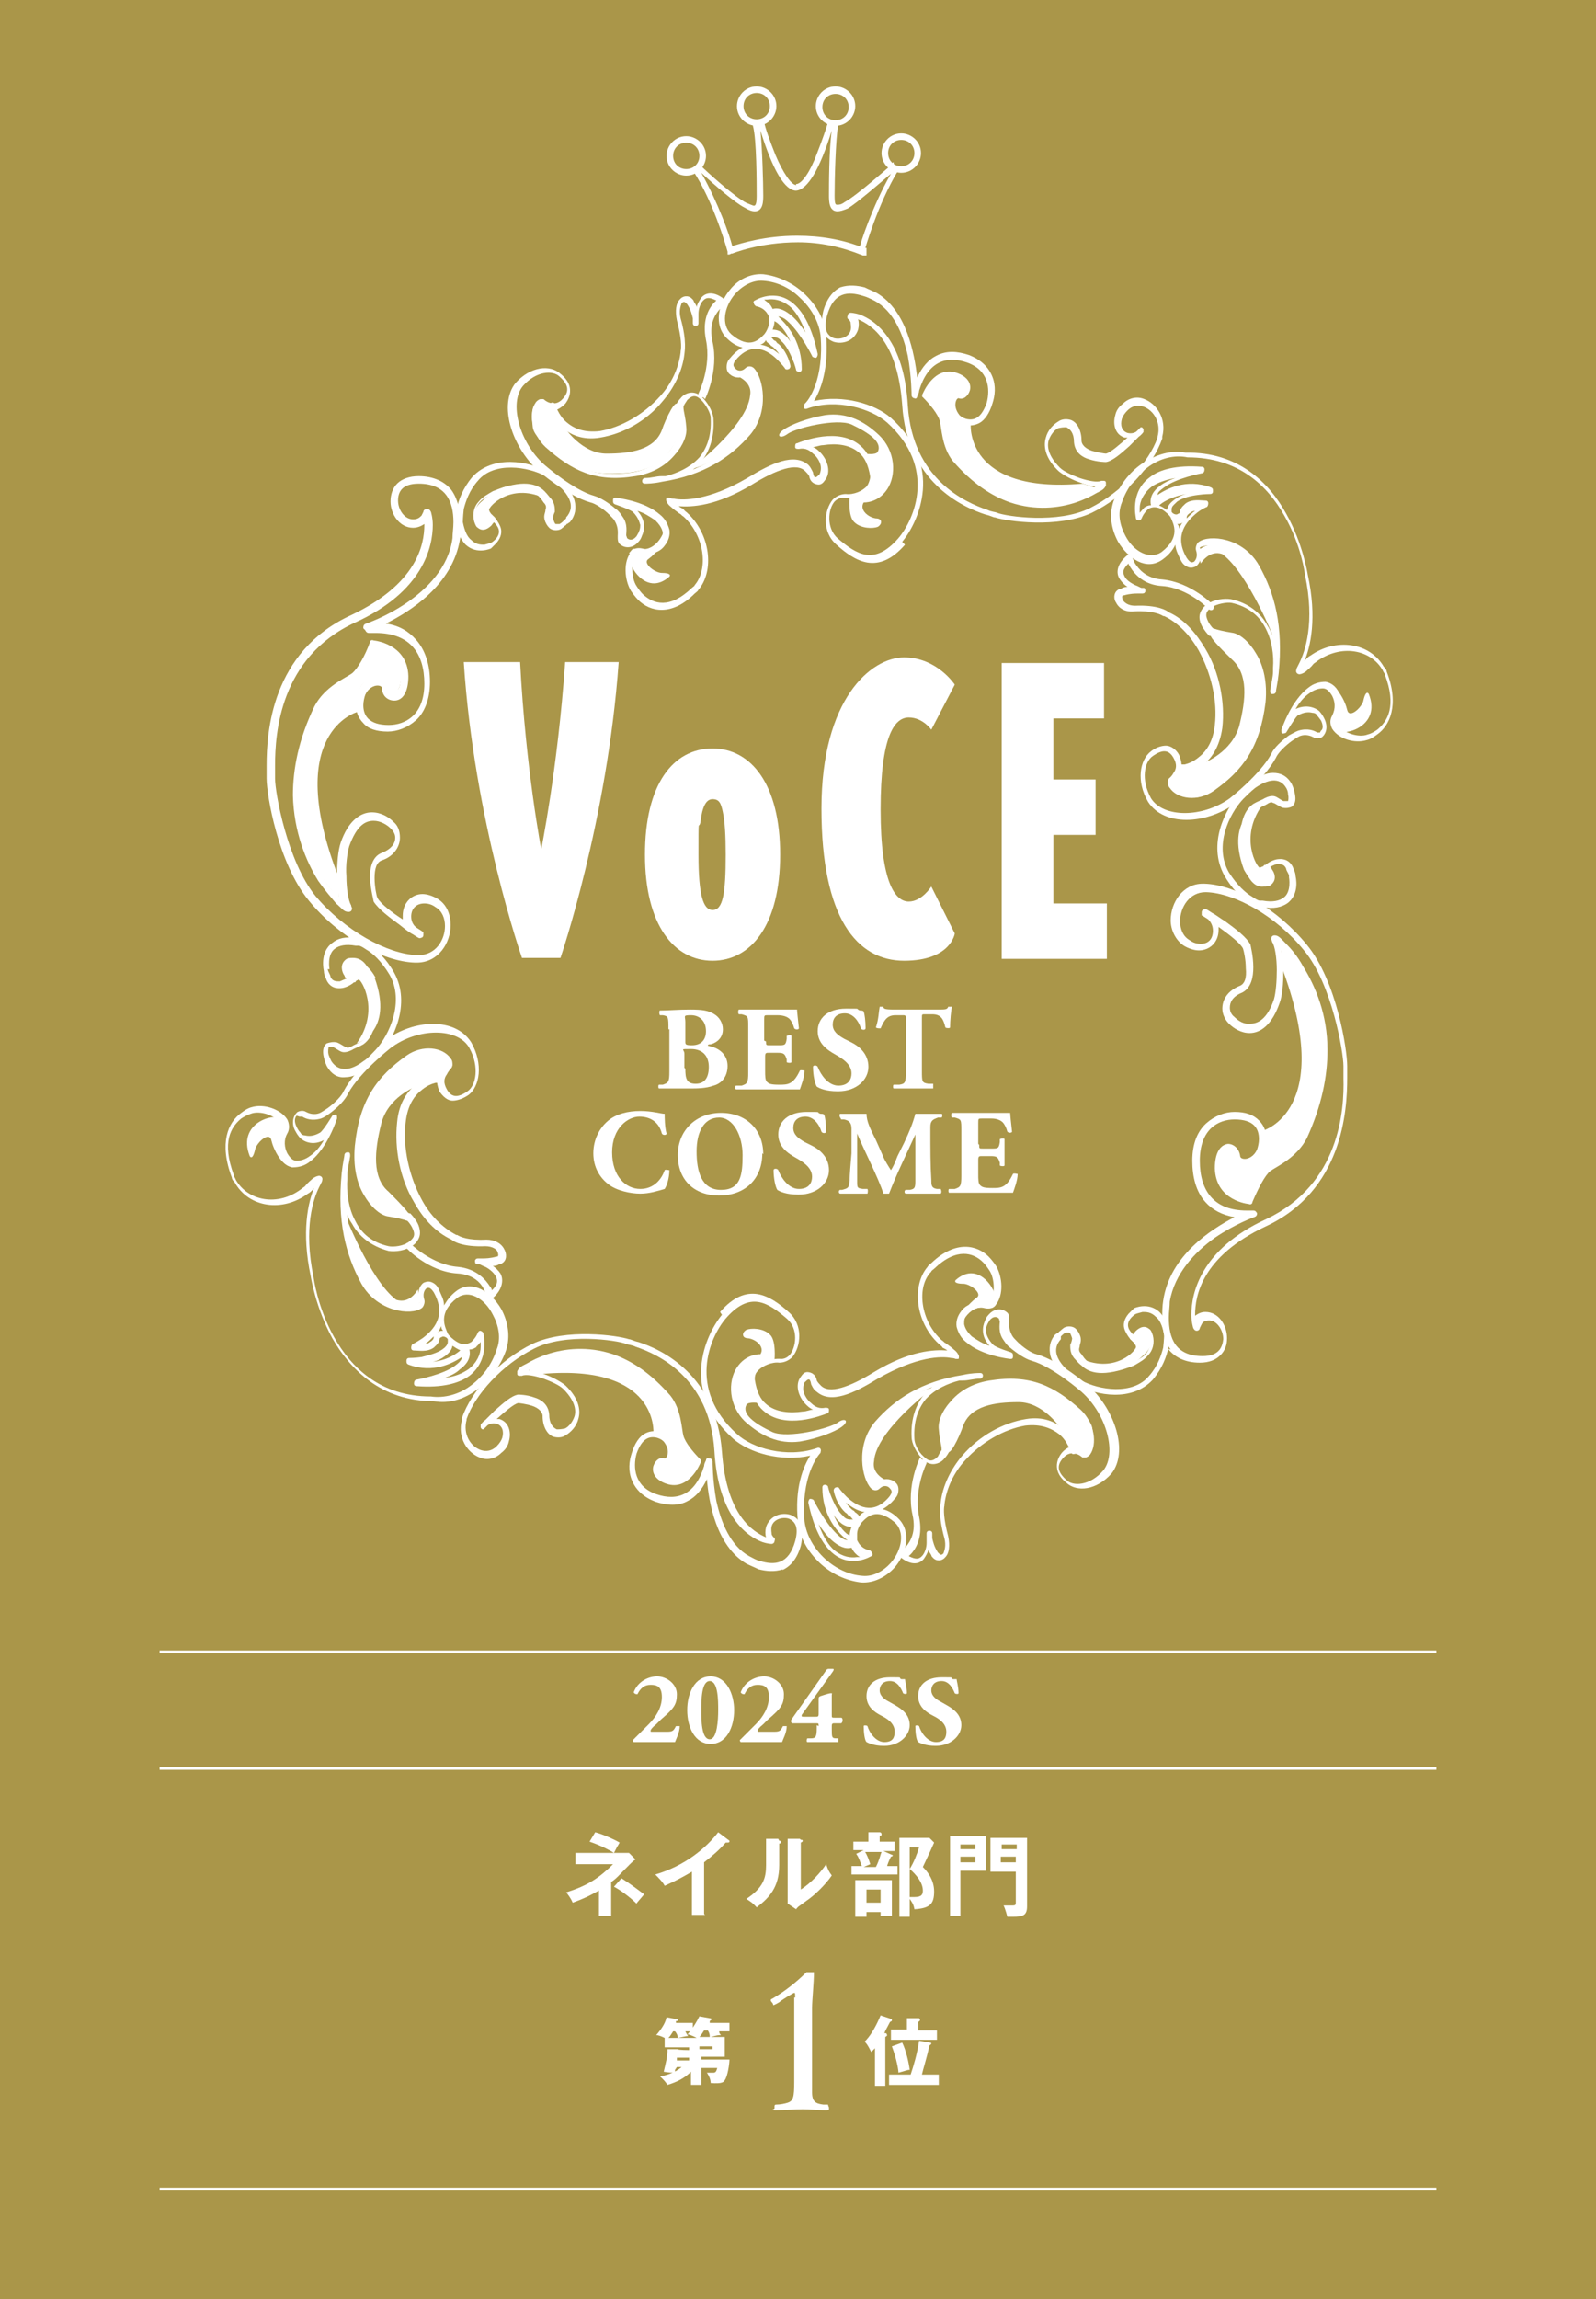 <?xml version="1.0" encoding="UTF-8"?><svg id="_レイヤー_1" xmlns="http://www.w3.org/2000/svg" viewBox="0 0 170 244.8"><defs><style>.cls-1{fill:none;stroke:#fff;stroke-width:.3px;}.cls-2{fill:#aa9649;}.cls-2,.cls-3{stroke-width:0px;}.cls-3{fill:#fff;}</style></defs><rect class="cls-2" width="170" height="244.8"/><path class="cls-3" d="M71.2,109.6c0-1.3,0-1.4-.6-1.5h-.3c-.1-.1-.1-.5,0-.5,1,0,1.9-.1,3.2-.1s2,.1,2.6.5c.5.3.9.9.9,1.6,0,1.1-.9,1.5-1.3,1.6-.1,0-.3,0-.3.1s0,0,.2.1c1,.2,1.9.9,1.9,2.1,0,1.2-.7,1.9-1.5,2.1-.8.3-1.8.3-2.5.3s-.9,0-1.3,0c-.6,0-1.3,0-2,0-.1,0-.1-.4,0-.4h.4c.6-.2.7-.3.7-1.4v-4.5ZM73,110.9c0,.3,0,.4.7.4,1.1,0,1.5-.7,1.5-1.5,0-1.1-.7-1.7-1.6-1.7s-.6.1-.6.7v2.1ZM73,113.8c0,1,.1,1.6,1.1,1.6s1.4-.7,1.4-1.8-.6-1.9-1.9-1.9-.7,0-.7.5v1.5Z"/><path class="cls-3" d="M81.6,110.9c0,.4,0,.4.4.4h.9c.7,0,.8,0,.9-.7v-.3c.2-.1.5-.1.5,0,0,.4,0,.9,0,1.4s0,.9,0,1.4c0,.1-.4.1-.5,0v-.3c-.2-.6-.3-.7-1-.7h-.9c-.3,0-.4,0-.4.4v1.5c0,.6,0,1,.2,1.2.2.2.4.3,1.3.3s1.5,0,2.2-1.5c.1-.1.4,0,.5,0,0,.7-.4,1.7-.5,2-.7,0-1.9,0-2.9,0h-1.7c-.6,0-1.2,0-2.2,0-.1,0-.1-.4,0-.4h.6c.6-.2.7-.3.7-1.4v-4.8c0-1.2,0-1.2-.7-1.4h-.3c-.1-.1-.1-.4,0-.5.6,0,1.2,0,1.8,0h2.7c.8,0,1.5,0,1.7,0,0,.2.1,1.1.2,2,0,.1-.3.2-.5,0-.1-.4-.3-.8-.5-1-.2-.2-.6-.4-1.3-.4h-1c-.4,0-.4,0-.4.5v2.2Z"/><path class="cls-3" d="M89.2,116.2c-1.2,0-1.9-.3-2.2-.5-.2-.3-.4-1.2-.4-2.1,0-.2.4-.2.5,0,.3.8,1.1,2,2.2,2s1.4-.7,1.4-1.3c0-1-1-1.6-1.7-2-.9-.5-1.9-1.2-1.9-2.5,0-1.4,1.1-2.4,3-2.4s.9,0,1.5.2c.2,0,.3,0,.4.1.1.3.2,1,.2,1.8,0,.2-.4.2-.5,0-.2-.7-.8-1.6-1.7-1.6s-1.3.5-1.3,1.2.5,1.1,1.2,1.5l.8.4c.8.4,1.8,1.2,1.8,2.6s-1.3,2.6-3.2,2.6Z"/><path class="cls-3" d="M96.5,108.5c0-.3,0-.4-.3-.4h-.8c-.9,0-1.2.5-1.6,1.4-.2,0-.4,0-.5-.1.3-.9.3-1.7.4-2.2,0,0,.1,0,.2,0s.1,0,.2,0c0,.2.1.3,1.1.3h4.7c.8,0,1,0,1.1-.3,0,0,0,0,.2,0s.2,0,.2,0c-.1.4-.2,1.5-.2,2.2,0,.1-.4.1-.5,0-.2-.8-.4-1.4-1.4-1.4h-.8c-.3,0-.3,0-.3.4v5.6c0,1.2,0,1.3.7,1.4h.5c0,.1,0,.4,0,.5-.8,0-1.5,0-2,0s-1.3,0-2.2,0c-.1,0-.1-.4,0-.4h.6c.6-.1.7-.2.7-1.4v-5.6Z"/><path class="cls-3" d="M70.8,118.7c0,.2,0,1.3.2,2,0,.2-.4.2-.5,0-.3-1.2-1.2-1.8-2.4-1.8s-2.9,1.2-2.9,3.8,1.5,3.9,3,3.9,2.3-1.1,2.6-2c.1-.1.4,0,.5,0,0,.9-.3,1.7-.5,2-.7.2-1.6.5-2.6.5s-2.5-.3-3.4-1c-.9-.7-1.6-1.8-1.6-3.3s.7-2.7,1.5-3.4c.9-.8,2.2-1.1,3.5-1.1s2.2.3,2.6.3Z"/><path class="cls-3" d="M81.2,122.8c0,2.8-1.9,4.5-4.6,4.5s-4.4-1.7-4.4-4.3,1.9-4.5,4.6-4.5,4.5,1.8,4.5,4.4ZM76.6,119c-1.6,0-2.4,1.5-2.4,3.6s.5,4.1,2.6,4.1,2.3-1.6,2.3-3.7-1-4-2.5-4Z"/><path class="cls-3" d="M85,127.2c-1.2,0-1.9-.3-2.2-.5-.2-.3-.4-1.2-.4-2.1,0-.2.4-.2.5,0,.3.8,1.1,2,2.2,2s1.4-.7,1.4-1.3c0-1-1-1.6-1.7-2-.9-.5-1.9-1.2-1.9-2.5,0-1.4,1.1-2.4,3-2.4s.9,0,1.5.2c.2,0,.3,0,.4.1.1.3.2,1,.2,1.8,0,.2-.4.2-.5,0-.2-.7-.8-1.6-1.7-1.6s-1.3.5-1.3,1.2.5,1.1,1.2,1.5l.8.4c.8.4,1.8,1.2,1.8,2.6s-1.3,2.6-3.2,2.6Z"/><path class="cls-3" d="M89.5,119c-.1-.1-.1-.4,0-.4.4,0,1,0,1.6,0s.8,0,1.2,0c0,.8.4,1.6,1,2.8l.8,1.8c.1.3.6,1.1.8,1.4.2-.3.4-.7.7-1.5l.7-1.4c.6-1.3.9-2,1.2-3.1.6,0,.9,0,1.3,0s1,0,1.5,0c.1,0,.1.3,0,.4h-.4c-.5.2-.8.3-.8,1,0,2.6,0,4,.1,5.6,0,.6,0,.9.6,1h.4c.1.2.1.4,0,.5-.6,0-1.1,0-1.8,0s-1.3,0-1.9,0c-.2,0-.2-.4,0-.4h.4c.6-.1.6-.3.6-1.1v-3.3s0-1.5,0-1.5h0c-.9,2-2,4.2-2.8,6.3,0,0-.2,0-.3,0s-.3,0-.3,0c-.5-1.6-2.1-4.7-2.8-6.4h0c0,.8,0,1.4,0,2.1,0,.8,0,2.1,0,2.9s0,.8.6.9h.5c.1.2,0,.5,0,.5-.5,0-1,0-1.5,0s-.9,0-1.4,0c-.2,0-.2-.4,0-.4h.2c.7-.2.7-.2.8-1,0-.6.1-1.7.2-2.9,0-.9,0-1.9,0-2.6s-.3-.9-.8-1h-.3Z"/><path class="cls-3" d="M104.3,121.9c0,.4,0,.4.4.4h.9c.7,0,.8,0,.9-.7v-.3c.2-.1.5-.1.5,0,0,.4,0,.9,0,1.4s0,.9,0,1.4c0,.1-.4.1-.5,0v-.3c-.2-.6-.3-.7-1-.7h-.9c-.3,0-.4,0-.4.4v1.5c0,.6,0,1,.2,1.2.2.2.4.3,1.3.3s1.5,0,2.2-1.5c.1-.1.4,0,.5,0,0,.7-.4,1.7-.5,2-.7,0-1.9,0-2.9,0h-1.7c-.6,0-1.2,0-2.2,0-.1,0-.1-.4,0-.4h.6c.6-.2.7-.3.7-1.4v-4.8c0-1.2,0-1.2-.7-1.4h-.3c-.1-.1-.1-.4,0-.5.6,0,1.2,0,1.8,0h2.7c.8,0,1.5,0,1.7,0,0,.2.1,1.1.2,2,0,.1-.3.2-.5,0-.1-.4-.3-.8-.5-1-.2-.2-.6-.4-1.2-.4h-1c-.4,0-.4,0-.4.5v2.2Z"/><path class="cls-3" d="M89,13.4c-1.1,0-2.1-.9-2.1-2.1,0-1.1.9-2.1,2.1-2.1,1.1,0,2.1.9,2.1,2.1,0,1.1-.9,2.1-2.1,2.1h0ZM89,10c-.8,0-1.4.6-1.4,1.4,0,.8.6,1.4,1.4,1.4.8,0,1.4-.6,1.4-1.4,0-.8-.6-1.4-1.4-1.4h0Z"/><path class="cls-3" d="M96,18.4c-1.1,0-2.1-.9-2.1-2.1,0-1.1.9-2.1,2.1-2.1,1.1,0,2.1.9,2.1,2.1,0,1.1-.9,2.1-2.1,2.1h0ZM96,14.9c-.8,0-1.4.6-1.4,1.4,0,.8.6,1.4,1.4,1.4.8,0,1.4-.6,1.4-1.4,0-.8-.6-1.4-1.4-1.4h0Z"/><path class="cls-3" d="M92.1,27h-.2s-.2-.1-.2-.1h-.2s0-.3,0-.3c.1-.6,1.4-4.6,3.4-8.1-1.3,1.1-3.6,3.1-4.6,3.7-.5.2-.8.3-1.1.3-.9,0-.9-1.1-.9-1.7,0-1,0-4.9.3-6.9-1.3,4.2-2.6,6.3-3.8,6.4h0v-.2s0-.3,0-.3v-.2h0c.6,0,1.5-1.3,2.2-3.2.6-1.5,1.1-3,1.2-3.4h0c0-.1,0-.3,0-.3h.2c0,0,.1.1.1.1l.6.2h.2c0,0,0,.2,0,.2h0c-.3,1.5-.4,6.1-.4,7.6,0,1,.1,1,.3,1s.4,0,.8-.3c1.3-.7,5-4,5-4h0c0,0,.1-.2.1-.2h.1c0,0,0,.2,0,.2l.4.3h.1c0,.1,0,.3,0,.3h0c-2.2,3.6-3.6,8.5-3.6,8.6v.2h0Z"/><path class="cls-3" d="M80.6,13.4c-1.1,0-2.1-.9-2.1-2.1,0-1.1.9-2.1,2.1-2.1,1.1,0,2.1.9,2.1,2.1,0,1.1-.9,2.1-2.1,2.1h0ZM80.6,9.9c-.8,0-1.4.6-1.4,1.4,0,.8.6,1.4,1.4,1.4.8,0,1.4-.6,1.4-1.4,0-.8-.6-1.4-1.4-1.4h0Z"/><path class="cls-3" d="M73.1,18.7c-1.1,0-2.1-.9-2.1-2.1,0-1.1.9-2.1,2.1-2.1,1.1,0,2.1.9,2.1,2.1,0,1.1-.9,2.1-2.1,2.1h0ZM73.1,15.2c-.8,0-1.4.6-1.4,1.4,0,.8.6,1.4,1.4,1.4.8,0,1.4-.6,1.4-1.4,0-.8-.6-1.4-1.4-1.4h0Z"/><path class="cls-3" d="M77.5,27.1v-.2c0,0,0-.1,0-.1-.3-1.1-1.6-5.4-3.6-8.5h0c0,0-.1-.3-.1-.3h.1c0-.1,0-.2,0-.2l.4-.3h.1c0,0,.1,0,.1,0h0c.9.9,3.8,3.5,5,4.1.5.2.7.3.8.3s.3,0,.3-1c0-1.4,0-6.1-.4-7.5h0c0-.1,0-.3,0-.3h.2c0,0,.1,0,.1,0l.7-.2h.2c0,0,0,.1,0,.1h0c.1.6.6,2,1.2,3.5.8,1.9,1.7,3.2,2.2,3.2h0v.2c0,0,0,.2,0,.2v.2s0,0,0,0c-1.2,0-2.5-2.2-3.8-6.4.2,1.9.3,5.6.3,6.9,0,.6,0,1.7-.9,1.7-.3,0-.6-.1-1.1-.4-1-.5-3.2-2.4-4.6-3.7,1.8,3.2,3,6.6,3.3,7.8,1-.3,3.5-1.1,6.9-1.1,2.5,0,4.9.4,7.1,1.3h.3c0,0,0,.4,0,.4v.2s0,.2,0,.2h-.4c-2.2-.9-4.5-1.4-6.9-1.4-4.1,0-7,1.2-7,1.2h-.1c0,0-.2.1-.2.1h0Z"/><path class="cls-3" d="M57.7,90.7s-1.7-8.7-2.3-20.2h-6c1.1,16.9,6.2,31.5,6.2,31.5h4.1s5-14.6,6.2-31.5h-5.7c-.8,11.5-2.6,20.2-2.6,20.2"/><path class="cls-3" d="M96.8,76.4c1.5,0,2.4,1.3,2.4,1.3l2.5-4.8s-1.9-2.9-5.4-2.9-8.8,4.4-8.8,16.1,3.8,16.2,8.8,16.2,5.4-2.9,5.4-2.9l-2.5-5s-1,1.6-2.4,1.6-3-1.9-3-9.8,1.5-9.8,3-9.8"/><polygon class="cls-3" points="112.2 88.9 116.7 88.9 116.7 83 112.2 83 112.2 76.5 117.6 76.5 117.6 70.6 106.7 70.6 106.7 102.1 117.9 102.1 117.9 96.2 112.2 96.2 112.2 88.9"/><path class="cls-3" d="M75.9,79.7c-4.2,0-7.2,3.8-7.2,11.3s3.1,11.3,7.2,11.3,7.2-3.8,7.2-11.3-3.1-11.3-7.2-11.3M75.9,96.9c-1,0-1.5-1.6-1.5-5.9s0-2.6.2-3.4c.2-1.7.6-2.5,1.3-2.5s.9.4,1.1,1.4c.2.9.3,2.4.3,4.5,0,4.2-.3,5.9-1.4,5.9"/><path class="cls-3" d="M89.5,30.6c.9-.3,1.8-.2,2.6,0h0c.4.2.9.4,1.3.6h0c3.2,1.9,4,6.5,4.3,9h0c.5-1.1,1.2-1.9,2-2.3h0c1.1-.6,2.3-.5,3.5-.1h0c1.3.5,2.1,1.3,2.5,2.3h0c.4,1,.3,2,0,2.9h0c-.3,1-.8,1.7-1.3,2h0c-.5.3-1.2.4-1.7.2h0c-.4-.1-.7-.3-.9-.6h0c-.6-.6-.7-1.5-.5-2.1h0c.1-.5.6-1,1.1-.8h0c.1,0,.4,0,.5-.3h0c0-.2,0-.6-1-1h0c-1.5-.6-2.5,1-2.8,1.6h0c.8.8,1.5,1.8,1.8,2.6h0c.2.9.3,2.8,1.3,4h0c2,2.3,3.9,3.5,5.8,4.2h0c2.5.9,4.8.6,6.5,0h0c.9-.3,1.7-.7,2.2-1h0c-.5,0-1.1-.2-1.6-.4h0c-.9-.3-1.8-.8-2.3-1.2h0c-1.4-1.3-1.7-2.6-1.4-3.6h0c.2-.8.8-1.4,1.3-1.7h0c.4-.3.9-.3,1.3-.2h0c.7.2,1.2,1.1,1.2,2.2h0c0,.5.5.9,1.1,1.1h0c.7.2,1.4.3,1.5.3h0c.5-.1,1.5-1,2.3-1.7h0c0,0-.2,0-.3,0h0c-1-.3-1.3-1.4-1-2.4h0c.1-.5.4-.9.8-1.2h0c.7-.7,1.6-.8,2.3-.5h0c1.3.5,2.4,2.1,1.9,4h0c0,0,0,.1,0,.2h0c-1,2.9-4,6.2-7.5,7.9h0c-3.6,1.7-9.1.9-10.3.5h0c-.2,0-.5-.2-1-.3h0c-2.5-.8-8.4-3.5-8.9-11.7h0c-.5-6.8-3.3-8.5-4.7-9.1h0s0,0,0,0h0c.1.3.1.7,0,1.1h0c-.4,1.2-1.6,1.6-2.6,1.3h0c-.5-.2-.9-.5-1.1-1.1h0c-.2-.6-.2-1.3,0-2.2h0s0,0,0,0h0c.4-1.4,1.1-2.2,2-2.6h0ZM97.4,42.4c-.2,0-.3-.2-.3-.3h0s0-2-.4-4.2h0c-.5-2.3-1.5-4.8-3.6-5.9h0c-.4-.2-.8-.4-1.2-.5h0c-1.6-.5-3.1-.4-3.8,2.1h0c-.4,1.5,0,2.1.7,2.4h0c.7.2,1.6-.1,1.8-.8h0c.1-.4,0-.7,0-.9h0c-.1-.2-.2-.3-.2-.3h0c-.1,0-.2-.2-.1-.4h0c0-.2.2-.3.3-.3h0s.4,0,1,.2h0c1.6.6,4.7,2.7,5.1,9.7h0c.5,7.8,6.1,10.3,8.5,11.1h0c.4.2.8.2,1,.3h0c1,.4,6.5,1.2,9.9-.5h0c3.4-1.7,6.3-4.9,7.2-7.5h0s0,0,0-.1h0c.4-1.5-.4-2.8-1.5-3.2h0c-.6-.2-1.2-.1-1.7.4h0c-.3.3-.5.6-.6.9h0c-.2.7,0,1.3.6,1.5h0c.4.1.8,0,1-.2h0c.2-.2.4-.4.4-.4h0s0,0,0,0h0s0,0,0,0h0s0,0,0,0h0s0,0,.1,0h0s0,0,0,0h0c0,0,.1,0,.2.2h0c0,0,0,.2,0,.3h0s0,0,0,0h0s0,0,0,0h0s0,0,0,0h0s0,0,0,0h0s0,0,0,0h0c0,0-.2.3-.5.5h0c-.3.3-.6.6-1,1h0c-.9.8-1.8,1.6-2.5,1.7h0s-.9,0-1.8-.3h0c-.7-.2-1.5-.7-1.6-1.8h0c0-1-.4-1.4-.8-1.6h0c-.3,0-.5,0-.9.1h0c-.4.2-.8.7-1,1.3h0c-.2.7,0,1.7,1.2,2.9h0c.4.4,1.3.8,2.1,1.1h0c.9.3,1.9.5,2.3.3h0c0,0,0,0,.3,0h0c0,0,.2,0,.2.2h0c0,.1,0,.2,0,.3h0c-.2.4-.4.5-1,.8h0c-.5.3-1.3.7-2.2,1h0c-1.8.6-4.3.9-7,0h0c-2-.7-4-2-6.1-4.4h0c-1.2-1.5-1.2-3.6-1.4-4.3h0c-.2-.7-1-1.7-1.8-2.5h0c-.1,0-.1-.3,0-.4h0s1.2-3,3.6-2.2h0c1.2.4,1.6,1.2,1.4,1.9h0c-.2.6-.7,1-1.2.8h0c0,0-.2,0-.3.4h0c-.1.4,0,.9.4,1.4h0c.2.2.4.3.7.4h0c.8.2,1.6,0,2.2-1.7h0c.4-1.5.2-3.5-2.1-4.3h0c-2.3-.8-4.2,0-5.1,3h0c0,.2-.1.4-.2.6h0s0,0,0,0h0c0,.2-.2.3-.3.2h0ZM121.9,45.9h0Z"/><path class="cls-3" d="M98.7,42.1s1.2-2.7,2.8-2.1c1.7.6,1.9,1.3,1.3,1.7-.6.4-1,.4-1.3,1.5-.3,1.1.5,1.6,1.2,1.8l.7.2s-.6,7.4,11.9,6.3l1.6.5s-4.2,2.9-8.6,1.3c-4.4-1.5-6.8-3.6-7.8-8.5-.4-1.8-1.7-2.9-1.9-2.6Z"/><path class="cls-3" d="M60.7,55.6c.6-.7.7-1.5.5-2.3h0c-.2-.8-.8-1.4-1.4-2h0c-.4-.4-1-.8-1.5-1.1h0c-2-1.1-5.8-1.8-8,.6h0c-2,2.4-1.8,4.9-1.8,5h0c.3,1.1.7,1.8,1.1,2.2h0c1.2,1.1,2.7.4,2.7.4h0c.2-.2.4-.4.6-.6h0c.5-.6.6-1.2.4-1.7h0c-.2-.5-.5-.9-.7-1.1h0c-.2-.2-.3-.3-.4-.3h0c-.1,0-.3,0-.4,0h0c0,0-.1.2-.1.3h0s0,0,0,0h0c0,0-.1.2-.2.3h0c-.1.1-.3.2-.4.3h0c-.1,0-.1,0-.2,0h0c0,0-.2-.2-.2-.5h0c-.2-.6,0-1.1.3-1.5h0c.3-.4.8-.7,1.3-.9h0c3.1-1.2,4.2-.7,4.9,0h0c.3.2.5.5.7.8h0c.3.3.3.5.2.8h0c0,.3-.2.5-.1,1h0c.1.4.3.7.5.9h0c.3.3.8.3,1.1.2h0c.3-.1.5-.4.7-.5h0c0,0,.1-.2.1-.1h0ZM60.1,55.4c-.1.1-.3.3-.5.4h0c-.2,0-.3,0-.4,0h0c-.1,0-.2-.3-.3-.6h0s0-.3.2-.7h0c0-.4,0-.9-.4-1.4h0c-.2-.2-.4-.5-.7-.8h0c-.8-.8-2.3-1.3-5.5,0h0c-.5.3-1.1.6-1.5,1.1h0c-.5.5-.7,1.3-.5,2.1h0c.1.3.2.6.4.7h0c.6.5,1.2,0,1.5-.3h0c0-.1.2-.2.2-.3h0c.4.4.9,1,.2,1.8h0c-.1.1-.3.3-.5.4h0c0,0-.3.1-.7.2h0c-.4,0-.9,0-1.4-.5h0c-.4-.3-.7-.9-.9-1.9h0s0-.5.1-1.4h0c.2-.8.6-2,1.5-3h0c1.7-2.1,5.4-1.5,7.2-.5h0c.5.3.9.6,1.4,1h0c1.2,1.1,1.8,2.3.8,3.4h0s0,0,0,.1h0ZM52.5,54.9h-.3c0,.1.3,0,.3,0h0ZM51.9,55.1h0Z"/><path class="cls-3" d="M51.1,56.1c-1.5-1.4.2-2.7.2-2.7,3.7-3.6,6.6-.4,6.6-.4-3.6-1.6-5.9,1-5.8,1.3,0,0,0,.3.6.8.2.2-.6.3-.6.3,0,0-.6,1.1-1,.7Z"/><path class="cls-3" d="M96.1,57.7c.9-1.1,2-3.1,2.2-5.5h0c.2-2.4-.6-5.2-3.4-7.7h0c-1.7-1.5-5.1-2.5-8.2-1.8h0c.7-1.1,1.6-3.4,1.3-7.1h0c-.2-1.7-1.1-3.2-2.4-4.4h0c-1.2-1.1-2.7-1.8-4.3-2h0c-1.4-.1-2.7.6-3.5,1.6h0c-1.3,1.5-1.8,3.8-.4,5.2h0c.6.6,1.2.9,1.7,1h0c-.4.2-.9.6-1.3,1.1h0c-.3.3-.4.6-.4,1h0c0,.3.1.6.4.8h0c.5.4,1.2.4,1.9,0h0s0,0,0,0h0c.3.2.7,1.3.7,2.5h0c0,1.2-.3,2.6-1.2,3.7h0c-1.4,1.6-3.1,3-5.4,3.9h0c.3-.2.5-.5.8-.7h0c.9-1.1,1.5-2.6,1.4-4.6h0c0-.7-.5-1.7-1.2-2.4h0c-.3-.3-.7-.5-1.1-.5h0c-.4,0-.9.2-1.2.6h0c-.2.2-.4.5-.6.9h0c0,.9.2,1.2.3,2.4h0c0,.6-.3,1.6-1,2.5h0c-.8.9-2.1,1.8-3.8,2.1h0c-4.2.6-6.4-.5-9.1-3h0c-.6-.6-1-1.4-1.2-2.2h0c-.2-.8,0-1.5.2-1.7h0s0,0,.1-.1h0c.2.1.4.3.8.4h0c.6.2,1.3,0,2-.7h0c.4-.5.6-1.1.5-1.7h0c-.1-.6-.5-1.1-1-1.5h0c-1.1-1-3.2-.8-4.8,1h0c-1.8,2.3-.4,6.7,2.4,9.3h0s3.1,2.7,5.6,3.4h0c.5.1,1.4.7,2,1.3h0c.3.3.5.5.6.7h0c.4.7.3,1.3.3,1.6h0c0,.4,0,.7.3.9h0c.5.4,1.3.4,1.9-.3h0c.2-.2.3-.4.4-.7h0s.7-1.3-.5-2.6h0c.7.2,1.3.6,1.9,1h0c.4.4.7.8.8,1.3h0c0,.4,0,.8-.4,1.1h0c-.4.5-1.1.8-1.8.6h0c-.5-.1-1,0-1.2.4h0c-.8,1-.7,2.9,0,4.1h0c.2.3.5.7.8,1h0c1.2,1.2,3.5,1.8,6-.7h0c.1-.1.3-.2.4-.4h0c1.7-2,1.3-5.9-1.2-8.2h0c-.1-.1-.3-.2-.4-.4h0c-.2-.1-.4-.2-.5-.3h0c1.4.1,4,0,7.8-2.3h0c2.6-1.6,4.8-2.4,5.7-1.4h0c.1.1.3.3.4.5h0c0,.1.1.5.4.7h0c.1.1.4.2.6.2h0c.3,0,.5-.2.7-.5h0c.7-.9.2-2.3-.7-3.1h0c-.2-.2-.4-.3-.6-.4h0c.3,0,.7-.2,1.1-.2h0c1.3-.2,2.8-.1,3.8.8h0c.6.5,1,1.3,1.2,2.6h0c0,.3,0,.6-.3.9h0c-.5.6-1.5,1-2.3.9h0c-.5,0-1,.2-1.4.6h0c-.9,1.1-1.2,3.4.4,4.8h0c1,.9,2.1,1.7,3.3,1.9h0c1.3.2,2.6-.3,4-1.9h0s0,0,0,0h0ZM85.6,43.4c0,.1.2.2.4.1h0c3.1-1.1,6.8,0,8.5,1.5h0c5.3,4.8,2.9,10.3,1.2,12.3h0c-2.6,3-4.5,1.7-6.5,0h0c-1.2-1.1-1-3.1-.3-3.9h0c.3-.3.6-.4.9-.4h0c1,.1,2.2-.4,2.8-1.1h0c.3-.4.6-.9.5-1.4h0c-.2-1.4-.7-2.4-1.4-3h0c-2.3-2.1-6.3-.5-6.8-.3h0s0,0,0,0h0s0,0,0,0h0c-.2,0-.2.2-.2.4h0c0,.2.2.2.4.2h0c.5-.1,1,0,1.5.5h0c.4.3.7.8.8,1.2h0c.1.4,0,.8-.1,1h0c-.4.4-.4.3-.5.3h0c-.1,0-.2-.4-.2-.5h0c-.2-.4-.3-.6-.5-.8h0c-1.5-1.3-3.9-.2-6.5,1.4h0c-4.1,2.4-6.8,2.4-7.8,2.2h0c-.3,0-.5-.1-.5-.1h0c-.1,0-.3,0-.3,0h0c0,0-.1.2,0,.4h0s.1.3.5.6h0c.2.2.5.4.9.7h0c.1,0,.2.2.4.3h0c1.1,1,1.8,2.4,2,3.8h0c.2,1.4-.1,2.7-.8,3.5h0c0,.1-.2.2-.3.3h0c-2.4,2.3-4.1,1.7-5.2.7h0c-.3-.3-.5-.6-.7-.9h0c-.6-.9-.6-2.8,0-3.3h0c.2-.2.3-.3.6-.2h0c1,.2,1.9-.1,2.4-.8h0c.4-.5.6-1.1.5-1.7h0c-.2-.7-.5-1.2-1-1.6h0c-1.7-1.5-4.7-1.8-4.7-1.8h0c-.2,0-.3,0-.3.3h0c0,.2,0,.3.2.4h0s1.5.5,1.9.8h0s0,0,0,0h0c.6.6.7,1.1.8,1.4h0c0,.4-.1.6-.1.6h0c-.1.3-.2.4-.3.6h0c-.4.5-.8.4-1,.2h0c0,0-.1-.3-.1-.3,0-.3.2-1.2-.4-2h0c-.2-.3-.4-.6-.7-.8h0c-.7-.6-1.6-1.2-2.3-1.4h0c-2.2-.6-5.3-3.3-5.3-3.3h0c-2.7-2.4-3.8-6.6-2.3-8.4h0c1.4-1.6,3.2-1.7,3.9-1h0c.9.8,1.1,1.5.4,2.3h0c-.5.6-1,.6-1.4.5h0c-.4-.1-.7-.4-.7-.4h0c0,0-.2,0-.3,0h0c-.2,0-.4.2-.5.3h0c-.8,1.1-.5,3.4,1,4.8h0c2.8,2.5,5.3,3.8,9.6,3.1h0c1.9-.3,3.3-1.2,4.2-2.3h0c.9-1,1.3-2.1,1.2-2.9h0c-.1-1.3-.3-1.6-.3-2.2h0c.1-.3.3-.5.4-.7h0c.6-.6,1-.5,1.5,0h0c.5.5,1,1.4,1,1.9h0c.1,1.9-.4,3.2-1.2,4.2h0c-1,1.1-2.4,1.7-3.6,2h0c-.1,0-.3,0-.4,0h0c-.6,0-1.1.2-1.8.2h0c-.2,0-.3.2-.3.3h0c0,.2.1.3.3.3h0s0,0,0,0h0s0,0,0,0h0c.2,0,.9,0,1.8-.2h0c4.5-.7,7.3-2.6,9.4-5h0c2.1-2.5,1.4-6.1.4-7.1h0c-.2-.2-.6-.3-.9,0h0c-.4.4-.9.3-1.1,0h0c-.2-.2-.3-.4.1-.9h0c1.7-2,3.4-1,4.4,0h0c.5.5.8.9.8.9h0c0,.1.2.2.4.1h0c.1,0,.2-.2.2-.3h0c-.1-.6-.5-1.7-1.3-2.4h0c-.1,0-.2-.2-.3-.3h0c0,0-.1,0-.2-.1h0c-.1-.1-.2-.3-.3-.3h0c0,0,0,0,0,0h0s0,0,.3,0h0c.3,0,.6.1.8.4h0c.5.4.9,1.2,1.2,1.9h0c.3.7.4,1.2.4,1.2h0c0,.1.2.2.3.2h0c.2,0,.3-.1.3-.3h0c0-2.7-1.3-4.4-2.2-5.3h0c-.1-.1-.2-.2-.3-.3h0c.3,0,.7.2,1.1.6h0c1.3,1.2,2.5,3.6,2.5,3.6h0c0,.1.2.2.4.2h0c.1,0,.2-.2.2-.4h0c-.6-2.8-1.5-4.4-2.5-5.3h0c-2-1.8-4.2-.4-4.2-.4h0c-.1,0-.2.2-.1.3h0c0,.1.1.2.2.3h0c.5.1.8.3,1,.5h0c.2.2.3.4.4.6h0s0,0,0,0h0c0,.2,0,.5,0,.7h0c0,.5-.4,1.1-.5,1.2h0c-.5.5-1.5,1.7-3.5,0h0c-1.1-1-.8-2.9.4-4.3h0c.8-.9,1.9-1.5,3-1.4h0c1.5.1,2.9.8,3.9,1.8h0c1.2,1.1,2,2.5,2.2,4h0c.4,4.7-1.3,7-1.7,7.3h0s0,0,0,0h0s0,0,0,0h0c0,.1-.1.3,0,.4h0ZM81.7,31.9c.7-.1,1.5,0,2.4.7h0c.6.5,1.2,1.4,1.7,2.8h0c-.4-.6-.9-1.3-1.5-1.8h0c-.6-.5-1.3-.9-2-.7h0c-.1-.2-.2-.4-.4-.6h0c-.1-.1-.3-.2-.5-.4h0c.1,0,.3,0,.4,0h0ZM82.7,34.3c.5.4,1.1,1.1,1.5,2.1h0c-.2-.3-.4-.6-.7-.8h0c-.3-.3-.7-.5-1.2-.5h0s0,0,0,0h0c.1-.3.2-.6.2-.9h0c0,0,.2.1.3.2h0ZM81.9,36.6c0,0,.2.1.2.2h0c0,0,.2.1.3.2h0c.2.2.4.4.6.7h0c-.5-.4-1.2-.9-2-1h0c.3-.1.5-.3.6-.5h0c0,.2.2.3.3.4h0Z"/><path class="cls-3" d="M75.1,42.5s1.5-3,.8-6.1h0c-.4-1.8.2-2.8.7-3.4h0c.3-.3.5-.5.5-.5h0c0,0,.1-.1.2-.3h0c0-.1,0-.2-.1-.3h0c-1.1-.9-2-.8-2.5-.2h0c-.2.3-.4.6-.5,1h0c0-.2-.2-.4-.3-.6h0c0-.1-.1-.2-.2-.3h0c-.4-.4-1-.3-1.3.1h0c-.4.4-.5,1.2-.3,2.2h0c.5,1.9.5,2.9.4,3.3h0c0,.1,0,.1,0,.1h0c-.2,1.7-1,3.4-2.2,4.7h0c-1.7,1.9-4.1,3.3-6.4,3.7h0c-1.7.2-2.8-.3-3.5-.9h0c-.5-.4-.8-.9-1-1.3h0c-.2-.4-.3-.6-.3-.6h0c0-.2-.2-.3-.4-.2h0c-.2,0-.3.2-.2.4h0s.3,1.2,1.4,2.2h0c.8.8,2.2,1.4,4,1.1h0c2.5-.4,5-1.8,6.7-3.9h0c1.2-1.4,2.1-3.2,2.3-5h0c0-.2.3-1.3-.4-3.8h0c-.2-.8,0-1.3.1-1.6h0c.2-.2.3-.2.5,0h0s0,0,.1.1h0c.4.6.5,1.1.6,1.5h0c0,.1,0,.3,0,.3h0c0,.1,0,.2,0,.2h0c0,.2.1.3.3.3h0c.2,0,.3-.1.3-.3h0s0,0,0-.2h0c0-.2,0-.4,0-.8h0c0-.5.2-1.1.5-1.4h0c.3-.3.6-.4,1.4,0h0c0,0-.2.2-.3.3h0c-.6.7-1.2,1.9-.8,3.9h0c.6,2.9-.8,5.7-.8,5.7h0c0,.2,0,.3.1.4h0c.1,0,.3,0,.4,0h0s0,0,0,0h0Z"/><path class="cls-3" d="M67.1,59c-.5.8,1.6,4.7,4.2,2.4,0,0,.4-.4-.9-.4-.8-.1-2-1.1-1.3-1.5.7-.5,2.4-2.3,1.7-3.2,0,0-.6,2.5-2.9,2.2-.6,0-.3-.3-.9.4Z"/><path class="cls-3" d="M92.1,52.1c1.4-1.6,0-3.8,0-3.8,0,0,1.2.2,1.4-.2.5-1-.9-2-2.8-2.9-1.6-.7-6,.4-6.8,1-.8.6-1.3.2-.5-.4.8-.6,2.7-1.3,4.5-1.6,2.3-.3,4.1.6,5.7,2.1,1.8,1.7,1.9,4.3.9,5.8-1,1.5-2.5,1.4-2.5,1.4-.5.8.5,1.6,1.3,1.7.7,0,.7.6.2.9-.5.2-1.8.2-2.5-.5-.7-.6-.5-2.7-.5-2.7,0,0,1,0,1.5-.8Z"/><path class="cls-3" d="M73.5,50s6.1-4.6,6.4-7.9c.3-1.6-1.7-2.2-1.7-2.2l1.2-.5s1.7.7,1.2,4.2c-.2,1.7-3.4,5.6-7.2,6.4Z"/><path class="cls-3" d="M60.2,45.6s1.8,2.7,4.4,2.7c2.6,0,5.1-.4,5.9-2.5.4-1.2,1.6-3.7,1.7-2.5.4,1.1.4,3.1-.9,4.8,0,0-1.2,2.2-5.3,2.3-1.8.1-4.6,0-7.1-2.2-2.4-2.2-2.1-2.5-2.2-3.2-.1-.7-.1-2.4.9-2.1,1,.3,1.3.7,1.3.7l1.4,2.1Z"/><path class="cls-3" d="M83.4,167.1c-.9.3-1.8.2-2.6,0h0c-.4-.2-.9-.4-1.3-.6h0c-3.2-1.9-4-6.5-4.2-9h0c-.5,1.1-1.2,1.9-2,2.3h0c-1,.6-2.3.5-3.5.1h0c-1.3-.5-2.1-1.3-2.5-2.3h0c-.4-1-.3-2,0-2.9h0c.3-1,.8-1.7,1.3-2h0c.5-.3,1.1-.4,1.7-.2h0c.4.1.7.3.9.6h0c.6.6.7,1.5.5,2.1h0c-.1.5-.6,1-1.1.8h0c-.1,0-.4,0-.5.3h0c0,.2,0,.6,1,1h0c1.5.6,2.4-1,2.8-1.6h0c-.8-.8-1.5-1.8-1.8-2.6h0c-.2-.9-.3-2.8-1.3-4h0c-2-2.3-3.9-3.5-5.8-4.2h0c-2.5-.9-4.8-.6-6.5,0h0c-.9.3-1.7.7-2.2,1h0c.5,0,1.1.2,1.6.4h0c.9.3,1.8.8,2.3,1.2h0c1.4,1.3,1.7,2.6,1.4,3.6h0c-.2.8-.8,1.4-1.3,1.7h0c-.4.3-.9.3-1.3.2h0c-.7-.2-1.2-1.1-1.2-2.2h0c0-.5-.5-.9-1.1-1.1h0c-.6-.2-1.4-.3-1.5-.3h0c-.5.1-1.5,1-2.3,1.7h0c0,0,.2,0,.3,0h0c1,.3,1.3,1.4,1,2.4h0c-.1.5-.4.9-.8,1.2h0c-.7.7-1.6.8-2.3.5h0c-1.3-.5-2.4-2.1-1.9-4h0c0,0,0-.1,0-.2h0c1-2.9,4-6.2,7.5-7.9h0c3.6-1.7,9.1-.9,10.3-.5h0c.2,0,.5.2,1,.3h0c2.5.8,8.3,3.5,8.9,11.7h0c.5,6.8,3.3,8.5,4.7,9.1h0s0,0,0,0h0c-.1-.3-.1-.7,0-1.1h0c.4-1.2,1.6-1.6,2.6-1.3h0c.5.2.9.5,1.1,1.1h0c.2.6.2,1.3,0,2.2h0s0,0,0,0h0c-.4,1.4-1.1,2.2-2,2.6h0ZM75.6,155.3c.2,0,.3.2.3.3h0s0,2,.4,4.2h0c.5,2.3,1.5,4.8,3.5,5.9h0c.4.2.7.4,1.1.5h0c1.6.5,3.1.4,3.8-2.1h0c.4-1.5,0-2.1-.7-2.4h0c-.7-.2-1.6.1-1.8.8h0c-.1.4,0,.7,0,.9h0c.1.2.2.3.2.3h0c.1,0,.2.2.1.4h0c0,.2-.2.3-.3.3h0s-.4,0-1-.2h0c-1.6-.6-4.7-2.7-5.1-9.7h0c-.5-7.8-6-10.3-8.4-11.1h0c-.4-.2-.8-.2-1-.3h0c-1-.4-6.5-1.2-9.8.5h0c-3.4,1.7-6.3,4.9-7.2,7.5h0s0,0,0,.1h0c-.4,1.5.4,2.8,1.5,3.2h0c.6.2,1.2.1,1.7-.4h0c.3-.3.5-.6.6-.9h0c.2-.7,0-1.3-.6-1.5h0c-.4-.1-.8,0-1,.2h0c-.2.2-.4.4-.4.4h0s0,0,0,0h0s0,0,0,0h0s0,0,0,0h0s0,0-.1,0h0s0,0,0,0h0c0,0-.1,0-.2-.2h0c0,0,0-.2,0-.3h0s0,0,0,0h0s0,0,0,0h0s0,0,0,0h0s0,0,0,0h0s0,0,0,0h0c0,0,.2-.3.5-.5h0c.3-.3.6-.6,1-1h0c.9-.8,1.8-1.6,2.5-1.7h0s.9,0,1.7.3h0c.7.2,1.5.7,1.6,1.8h0c0,1,.4,1.4.8,1.6h0c.2,0,.5,0,.9-.1h0c.4-.2.8-.7,1-1.3h0c.2-.7,0-1.7-1.2-2.9h0c-.4-.4-1.3-.8-2.1-1.1h0c-.9-.3-1.9-.5-2.3-.3h0c0,0,0,0-.3,0h0c0,0-.2,0-.2-.2h0c0-.1,0-.2,0-.3h0c.2-.4.4-.5,1-.8h0c.5-.3,1.3-.7,2.2-1h0c1.8-.6,4.3-.9,7,0h0c2,.7,4,2,6.1,4.4h0c1.2,1.5,1.2,3.6,1.4,4.3h0c.2.7,1,1.7,1.8,2.5h0c.1,0,.1.3,0,.4h0s-1.2,3-3.6,2.2h0c-1.2-.4-1.6-1.2-1.4-1.9h0c.2-.6.7-1,1.2-.8h0c0,0,.2,0,.3-.4h0c.1-.4,0-.9-.4-1.4h0c-.2-.2-.4-.3-.7-.4h0c-.8-.2-1.6,0-2.2,1.7h0c-.4,1.5-.2,3.5,2.1,4.3h0c2.3.8,4.2,0,5.1-3h0c0-.2.1-.4.2-.6h0s0,0,0,0h0c0-.2.2-.3.3-.2h0ZM51.1,151.8h0Z"/><path class="cls-3" d="M74.3,155.6s-1.2,2.7-2.8,2.1c-1.7-.6-1.9-1.3-1.3-1.7.6-.4,1-.4,1.3-1.4.3-1.1-.5-1.6-1.2-1.8l-.7-.2s.6-7.4-11.9-6.3l-1.6-.5s4.2-2.9,8.6-1.3c4.4,1.5,6.8,3.6,7.8,8.5.4,1.8,1.7,2.9,1.9,2.6Z"/><path class="cls-3" d="M112.4,142.1c-.6.7-.7,1.5-.5,2.3h0c.2.8.8,1.4,1.4,2h0c.4.4,1,.8,1.5,1.1h0c2,1.1,5.8,1.8,8-.6h0c2-2.4,1.8-4.9,1.8-5h0c-.3-1.1-.7-1.8-1.1-2.2h0c-1.2-1.1-2.7-.4-2.7-.4h0c-.2.2-.4.4-.6.6h0c-.5.6-.6,1.2-.4,1.7h0c.2.5.5.9.7,1.1h0c.2.2.3.3.4.3h0c.1,0,.3,0,.4,0h0c0,0,.1-.2.1-.3h0s0,0,0,0h0c0,0,.1-.2.2-.3h0c.1-.1.3-.2.4-.3h0c.1,0,.1,0,.2,0h0c0,0,.2.2.2.5h0c.2.6,0,1.1-.3,1.5h0c-.3.4-.9.7-1.3.9h0c-3.1,1.2-4.2.7-4.9,0h0c-.3-.2-.5-.5-.7-.8h0c-.3-.3-.3-.5-.2-.8h0c0-.3.2-.5.1-1h0c-.1-.4-.3-.7-.5-.9h0c-.3-.3-.8-.3-1.1-.2h0c-.3.1-.5.4-.7.5h0c0,0-.1.2-.1.1h0ZM113,142.3c.1-.1.3-.3.5-.4h0c.2,0,.3,0,.4,0h0c.1,0,.2.3.3.6h0s0,.3-.2.7h0c0,.4,0,.9.4,1.4h0c.2.2.4.5.8.8h0c.8.8,2.3,1.3,5.6,0h0c.5-.3,1.1-.6,1.5-1.1h0c.5-.5.7-1.3.5-2.1h0c-.1-.3-.2-.6-.4-.7h0c-.6-.5-1.2,0-1.5.3h0c0,.1-.2.2-.2.3h0c-.4-.4-.9-1-.2-1.8h0c.1-.1.3-.3.5-.4h0c0,0,.3-.1.7-.2h0c.4,0,.9,0,1.4.5h0c.4.3.7.9.9,1.9h0s0,.5-.1,1.4h0c-.2.8-.6,2-1.5,3h0c-1.7,2.1-5.4,1.5-7.2.5h0c-.5-.3-1-.6-1.4-1h0c-1.2-1.1-1.8-2.3-.8-3.4h0s0,0,0-.1h0ZM120.6,142.7h.3c0-.1-.3,0-.3,0h0ZM121.2,142.6h0Z"/><path class="cls-3" d="M122,141.6c1.5,1.4-.2,2.7-.2,2.7-3.7,3.6-6.6.4-6.6.4,3.7,1.6,5.9-1,5.8-1.3,0,0,0-.3-.6-.8-.2-.2.6-.3.6-.3,0,0,.6-1.1,1-.7Z"/><path class="cls-3" d="M76.9,140c-.9,1.1-2,3.1-2.2,5.5h0c-.2,2.4.6,5.2,3.4,7.7h0c1.7,1.5,5.1,2.5,8.2,1.8h0c-.7,1.1-1.7,3.4-1.3,7.1h0c.2,1.7,1.1,3.2,2.4,4.4h0c1.2,1.1,2.7,1.8,4.3,2h0c1.4.1,2.7-.6,3.6-1.6h0c1.3-1.5,1.8-3.8.4-5.2h0c-.6-.6-1.2-.9-1.7-1h0c.4-.2.9-.6,1.3-1.1h0c.3-.3.4-.6.4-1h0c0-.3-.1-.6-.4-.8h0c-.5-.4-1.2-.4-1.9,0h0s0,0,0,0h0c-.3-.2-.7-1.3-.7-2.5h0c0-1.2.3-2.6,1.2-3.7h0c1.4-1.6,3.1-3,5.4-3.9h0c-.3.2-.5.5-.8.7h0c-.9,1.1-1.5,2.6-1.4,4.6h0c0,.7.5,1.7,1.2,2.4h0c.3.3.7.5,1.1.5h0c.4,0,.9-.2,1.2-.6h0c.2-.2.4-.5.6-.9h0c0-.9-.2-1.2-.3-2.4h0c0-.6.3-1.6,1.1-2.5h0c.8-.9,2.1-1.8,3.8-2.1h0c4.2-.6,6.4.5,9.2,3h0c.6.6,1,1.4,1.2,2.2h0c.2.8,0,1.5-.2,1.7h0s0,0-.1.1h0c-.2-.1-.4-.3-.8-.4h0c-.6-.2-1.4,0-2,.7h0c-.4.5-.6,1.1-.5,1.7h0c.1.6.5,1.1,1,1.5h0c1.1,1,3.2.8,4.8-1h0c1.8-2.3.4-6.7-2.4-9.3h0s-3.1-2.7-5.6-3.4h0c-.5-.1-1.4-.7-2-1.3h0c-.3-.3-.5-.5-.6-.7h0c-.4-.7-.3-1.3-.3-1.6h0c0-.4,0-.7-.3-.9h0c-.5-.4-1.3-.4-1.9.3h0c-.2.2-.3.4-.4.7h0s-.7,1.3.5,2.6h0c-.7-.2-1.3-.6-1.9-1h0c-.4-.4-.7-.8-.8-1.3h0c0-.4,0-.8.4-1.1h0c.4-.5,1.1-.8,1.8-.6h0c.5.1,1,0,1.2-.4h0c.8-1,.7-2.9,0-4.1h0c-.2-.3-.5-.7-.8-1h0c-1.2-1.2-3.5-1.8-6.1.7h0c-.1.1-.3.2-.4.4h0c-1.7,2-1.3,5.9,1.2,8.2h0c.1.1.3.2.4.4h0c.2.1.4.2.5.3h0c-1.4-.1-4,0-7.8,2.3h0c-2.6,1.6-4.8,2.4-5.7,1.4h0c-.1-.1-.3-.3-.4-.5h0c0-.1-.1-.5-.4-.7h0c-.1-.1-.4-.2-.6-.2h0c-.3,0-.5.2-.7.5h0c-.7.9-.2,2.3.7,3.1h0c.2.2.4.3.6.4h0c-.3,0-.7.2-1.1.2h0c-1.3.2-2.9.1-3.9-.8h0c-.6-.5-1-1.3-1.2-2.6h0c0-.3,0-.6.3-.9h0c.5-.6,1.6-1,2.3-.9h0c.5,0,1-.2,1.4-.6h0c.9-1.1,1.2-3.4-.4-4.8h0c-1-.9-2.1-1.7-3.3-1.9h0c-1.3-.2-2.6.3-4,1.9h0s0,0,0,0h0ZM87.4,154.3c0-.1-.2-.2-.4-.1h0c-3.2,1.1-6.9,0-8.5-1.5h0c-5.3-4.8-2.9-10.3-1.2-12.3h0c2.6-3,4.5-1.7,6.5,0h0c1.3,1.1,1,3.1.3,3.9h0c-.3.3-.6.4-.9.4h0c-1-.1-2.2.4-2.8,1.1h0c-.3.4-.6.9-.5,1.4h0c.2,1.4.7,2.4,1.4,3h0c2.3,2.1,6.3.5,6.8.3h0s0,0,0,0h0s0,0,0,0h0c.2,0,.2-.2.2-.4h0c0-.2-.2-.2-.4-.2h0c-.5.1-1,0-1.5-.5h0c-.4-.3-.7-.8-.8-1.2h0c-.1-.4,0-.8.1-1h0c.4-.4.4-.3.5-.3h0c.1,0,.2.4.2.5h0c.2.4.3.6.6.8h0c1.5,1.3,3.9.2,6.5-1.4h0c4.2-2.4,6.8-2.4,7.8-2.2h0c.3,0,.5.1.5.1h0c.1,0,.3,0,.3,0h0c0,0,.1-.2,0-.4h0s-.1-.3-.5-.6h0c-.2-.2-.5-.4-.9-.7h0c-.1,0-.2-.2-.4-.3h0c-1.1-1-1.8-2.4-2-3.8h0c-.2-1.4.1-2.7.9-3.5h0c0-.1.2-.2.3-.3h0c2.4-2.3,4.2-1.7,5.2-.7h0c.3.3.5.6.7.9h0c.6.9.6,2.8,0,3.3h0c-.2.2-.3.3-.6.2h0c-1-.2-1.9.1-2.4.8h0c-.4.5-.6,1.1-.5,1.7h0c.2.7.5,1.2,1,1.6h0c1.7,1.5,4.7,1.8,4.7,1.8h0c.2,0,.3,0,.3-.3h0c0-.2,0-.3-.2-.4h0s-1.6-.5-1.9-.8h0s0,0,0,0h0c-.6-.6-.7-1.1-.8-1.4h0c0-.4.1-.6.1-.6h0c.1-.3.2-.4.3-.6h0c.4-.5.8-.4,1-.2h0c0,0,.1.3.1.3,0,.3-.2,1.2.4,2h0c.2.3.4.6.7.8h0c.7.6,1.6,1.2,2.3,1.4h0c2.2.6,5.3,3.3,5.3,3.3h0c2.7,2.4,3.8,6.6,2.3,8.4h0c-1.4,1.6-3.2,1.7-3.9,1h0c-.9-.8-1.1-1.5-.4-2.3h0c.5-.6,1-.6,1.4-.5h0c.4.1.7.4.7.4h0c0,0,.2,0,.3,0h0c.2,0,.4-.2.5-.3h0c.8-1.1.5-3.4-1-4.8h0c-2.8-2.5-5.3-3.8-9.7-3.1h0c-1.9.3-3.3,1.2-4.2,2.3h0c-.9,1-1.3,2.1-1.2,2.9h0c.1,1.3.3,1.6.3,2.2h0c-.2.3-.3.5-.4.7h0c-.6.6-1,.5-1.5,0h0c-.6-.5-1-1.4-1-1.9h0c-.1-1.9.4-3.2,1.2-4.2h0c1-1.1,2.4-1.7,3.6-2h0c.1,0,.3,0,.4,0h0c.6,0,1.1-.2,1.8-.2h0c.2,0,.3-.2.3-.3h0c0-.2-.1-.3-.3-.3h0s0,0,0,0h0s0,0,0,0h0c-.2,0-.9,0-1.8.2h0c-4.5.7-7.3,2.6-9.4,5h0c-2.1,2.5-1.4,6.1-.4,7.1h0c.2.2.6.3.9,0h0c.4-.4.9-.3,1.1,0h0c.2.2.3.4-.1.9h0c-1.7,2-3.4,1-4.5,0h0c-.5-.5-.8-.9-.8-.9h0c0-.1-.2-.2-.4-.1h0c-.1,0-.2.2-.2.3h0c.1.6.5,1.7,1.3,2.4h0c.1,0,.2.2.3.3h0c0,0,.1,0,.2.1h0c.1.1.2.3.3.3h0c0,0,0,0,0,0h0s0,0-.3,0h0c-.3,0-.6-.1-.8-.4h0c-.5-.4-.9-1.2-1.2-1.9h0c-.3-.7-.4-1.2-.4-1.2h0c0-.1-.2-.2-.3-.2h0c-.2,0-.3.1-.3.3h0c0,2.7,1.3,4.4,2.3,5.3h0c.1.1.2.2.4.3h0c-.3,0-.7-.2-1.1-.6h0c-1.3-1.2-2.5-3.6-2.5-3.6h0c0-.1-.2-.2-.4-.2h0c-.1,0-.2.2-.2.4h0c.6,2.8,1.5,4.4,2.5,5.3h0c2,1.8,4.2.4,4.2.4h0c.1,0,.2-.2.1-.3h0c0-.1-.1-.2-.2-.3h0c-.5-.1-.8-.3-1-.5h0c-.2-.2-.3-.4-.4-.6h0s0,0,0,0h0c0-.2,0-.5,0-.7h0c0-.5.4-1.1.5-1.2h0c.5-.5,1.5-1.7,3.5,0h0c1.1,1,.8,2.9-.4,4.3h0c-.8.9-1.9,1.5-3,1.4h0c-1.5-.1-2.9-.8-4-1.8h0c-1.2-1.1-2-2.5-2.2-4h0c-.4-4.7,1.4-7,1.7-7.3h0s0,0,0,0h0s0,0,0,0h0c0-.1.1-.3,0-.4h0ZM91.3,165.8c-.7.1-1.5,0-2.4-.7h0c-.6-.5-1.2-1.4-1.7-2.8h0c.4.6.9,1.3,1.5,1.8h0c.6.5,1.3.9,2,.7h0c.1.2.2.4.4.6h0c.1.1.3.3.5.4h0c-.1,0-.3,0-.4,0h0ZM90.3,163.4c-.5-.4-1.1-1.1-1.5-2.1h0c.2.3.4.6.7.8h0c.3.3.8.5,1.2.5h0s0,0,0,0h0c-.1.3-.2.6-.2.9h0c0,0-.2-.1-.3-.2h0ZM91.2,161.1c0,0-.2-.1-.2-.2h0c0,0-.2-.1-.3-.2h0c-.2-.2-.4-.4-.6-.7h0c.5.4,1.2.9,2,1h0c-.3.1-.5.3-.6.5h0c0-.2-.2-.3-.3-.4h0Z"/><path class="cls-3" d="M98,155.2s-1.5,3-.8,6.1h0c.4,1.8-.2,2.8-.7,3.4h0c-.3.3-.5.5-.5.5h0c0,0-.1.1-.2.3h0c0,.1,0,.2.1.3h0c1.1.9,2,.8,2.5.2h0c.2-.3.4-.6.5-1h0c0,.2.2.4.3.6h0c0,.1.1.2.2.3h0c.4.4,1,.3,1.3-.1h0c.4-.4.5-1.2.3-2.2h0c-.5-1.9-.5-2.9-.4-3.3h0c0-.1,0-.1,0-.1h0c.2-1.7,1-3.4,2.2-4.7h0c1.7-1.9,4.1-3.3,6.4-3.7h0c1.7-.2,2.8.3,3.6.9h0c.5.4.8.9,1,1.3h0c.2.4.3.6.3.6h0c0,.2.2.3.4.2h0c.2,0,.3-.2.2-.4h0s-.3-1.2-1.4-2.2h0c-.8-.8-2.2-1.4-4-1.1h0c-2.5.4-5,1.8-6.8,3.9h0c-1.2,1.4-2.1,3.2-2.3,5h0c0,.2-.3,1.3.4,3.8h0c.2.8,0,1.3-.1,1.6h0c-.2.2-.3.2-.5,0h0s0,0-.1-.1h0c-.4-.6-.5-1.1-.6-1.5h0c0-.1,0-.3,0-.3h0c0-.1,0-.2,0-.2h0c0-.2-.1-.3-.3-.3h0c-.2,0-.3.1-.3.3h0s0,0,0,.2h0c0,.2,0,.4,0,.8h0c0,.5-.2,1.1-.5,1.4h0c-.3.3-.6.4-1.4,0h0c0,0,.2-.2.3-.3h0c.6-.7,1.2-1.9.8-3.9h0c-.6-2.9.8-5.7.8-5.7h0c0-.2,0-.3-.1-.4h0c-.1,0-.3,0-.4,0h0s0,0,0,0h0Z"/><path class="cls-3" d="M106,138.7c.5-.8-1.6-4.7-4.2-2.4,0,0-.4.4.9.4.8.1,2,1.1,1.3,1.5-.7.5-2.4,2.3-1.7,3.2,0,0,.6-2.5,2.9-2.2.6,0,.3.3.9-.4Z"/><path class="cls-3" d="M80.9,145.6c-1.4,1.6,0,3.8,0,3.8,0,0-1.2-.2-1.4.2-.5,1,.9,2,2.8,2.9,1.7.7,6-.4,6.9-1,.8-.6,1.3-.2.5.4-.8.6-2.7,1.3-4.5,1.6-2.3.3-4.1-.6-5.8-2.1-1.8-1.7-1.9-4.3-.9-5.8,1-1.5,2.5-1.4,2.5-1.4.5-.8-.5-1.6-1.3-1.7-.7,0-.7-.6-.2-.9.5-.2,1.8-.2,2.5.5.7.6.5,2.7.5,2.7,0,0-1,0-1.5.8Z"/><path class="cls-3" d="M99.5,147.7s-6.2,4.6-6.4,7.9c-.3,1.6,1.7,2.2,1.7,2.2l-1.2.5s-1.7-.7-1.2-4.2c.2-1.7,3.5-5.6,7.2-6.4Z"/><path class="cls-3" d="M112.9,152s-1.8-2.7-4.4-2.7c-2.6,0-5.1.4-5.9,2.5-.4,1.2-1.6,3.7-1.7,2.5-.4-1.1-.4-3.1.9-4.8,0,0,1.2-2.2,5.3-2.3,1.8-.1,4.7,0,7.1,2.2,2.4,2.2,2.1,2.5,2.2,3.2.1.7.1,2.4-.9,2.1-1-.3-1.3-.7-1.3-.7l-1.4-2.1Z"/><path class="cls-3" d="M48.1,52.2c.7,1,.9,2.2,1,3.4h0c0,.6,0,1.3-.1,1.8h0c-.8,4.9-5.3,7.7-7.9,9h0c1.4.2,2.4.8,3.2,1.7h0c1,1.1,1.5,2.7,1.5,4.5h0c0,1.9-.6,3.3-1.5,4.1h0c-.9.8-2,1.2-3,1.2h0c-1.2,0-2.1-.3-2.6-.9h0c-.6-.6-.8-1.3-.8-2.1h0c0-.5,0-1,.3-1.4h0c.4-1,1.3-1.5,2-1.5h0c.6,0,1.3.3,1.3,1.1h0c0,.2.3.5.5.5h0c.3,0,.7-.2.7-1.7h0c0-2.1-2-2.8-2.8-2.9h0c-.6,1.4-1.3,2.7-2.1,3.3h0c-.8.7-2.8,1.5-3.8,3.3h0c-1.7,3.4-2.2,6.4-2.2,9.1h0c0,3.6,1.2,6.4,2.4,8.4h0c.6,1.1,1.3,1.9,1.9,2.4h0c-.1-.7-.2-1.5-.2-2.3h0c0-1.3.1-2.6.4-3.5h0c.8-2.3,2.1-3.2,3.3-3.2h0c1,0,1.8.5,2.3,1h0c.5.4.7,1,.7,1.7h0c0,1-.7,2-1.9,2.4h0c-.6.2-.8.9-.8,1.9h0c0,.9.2,1.9.3,2.1h0c.3.6,1.6,1.6,2.7,2.3h0c0-.1,0-.2,0-.4h0c0-1.4,1-2.3,2.1-2.3h0c.5,0,1.1.2,1.6.5h0c1,.6,1.4,1.7,1.4,2.8h0c0,1.9-1.3,4-3.6,4h0c0,0-.1,0-.2,0h0c-3.4-.1-8.1-2.7-11.3-6.6h0c-3.3-4-4.5-11.3-4.5-13h0c0-.2,0-.7,0-1.4h0c0-3.5.5-12.1,9-16h0c7-3.3,7.8-7.5,7.8-9.6h0s0,0,0-.1h0c-.3.2-.7.4-1.2.4h0c-1.4,0-2.4-1.4-2.4-2.8h0c0-.7.2-1.4.7-1.9h0c.5-.5,1.3-.8,2.3-.8h0s0,0,0,0h0c1.6,0,2.8.6,3.5,1.5h0ZM38.7,66.9c0-.2,0-.4.3-.5h0s2.1-.7,4.3-2.2h0c2.2-1.5,4.5-3.8,4.9-6.9h0c0-.5.1-1.1.1-1.7h0c0-2.2-.8-4.1-3.7-4.1h0c-1.8,0-2.2.9-2.2,1.8h0c0,1,.7,2,1.6,2h0c.5,0,.7-.2.9-.4h0c.1-.2.2-.4.2-.4h0c0-.2.2-.3.4-.3h0c.2,0,.3.1.4.3h0s.2.6.2,1.4h0c0,2.3-1,7.1-8.3,10.4h0c-8,3.7-8.5,11.8-8.5,15.2h0c0,.6,0,1.1,0,1.4h0c0,1.5,1.3,8.8,4.3,12.5h0c3.1,3.7,7.7,6.2,10.8,6.3h0c0,0,.1,0,.2,0h0c1.8,0,2.8-1.6,2.8-3.1h0c0-.8-.3-1.6-1-2h0c-.4-.3-.8-.4-1.2-.4h0c-.8,0-1.4.5-1.4,1.4h0c0,.6.3,1,.6,1.2h0c.3.2.5.3.6.4h0c0,0,0,0,.1,0h0s0,0,0,0h0s0,0,0,0h0s0,0,0,.2h0s0,0,0,.1h0c0,.1,0,.2-.1.3h0c0,0-.2.1-.3.1h0s0,0,0,0h0s0,0,0,0h0s0,0,0,0h0s0,0,0,0h0s0,0,0,0h0c-.1,0-.4-.2-.7-.4h0c-.4-.2-.9-.6-1.4-1h0c-1.1-.8-2.3-1.7-2.8-2.5h0c0-.1-.3-1.2-.4-2.5h0c0-1,.2-2.3,1.3-2.7h0c1-.4,1.4-1,1.4-1.6h0c0-.4-.2-.7-.5-1h0c-.4-.4-1.1-.8-1.8-.8h0c-.9,0-1.8.5-2.6,2.7h0c-.2.7-.4,2-.3,3.2h0c0,1.3.2,2.6.5,3.1h0c0,0,0,.1.1.3h0c0,0,0,.2-.1.3h0c-.1.1-.2.1-.3.1h0c-.5,0-.7-.4-1.3-.9h0c-.5-.6-1.2-1.4-1.9-2.4h0c-1.3-2.1-2.6-5.2-2.7-9.1h0c0-2.8.6-6,2.3-9.5h0c1.1-2.1,3.3-3,4-3.5h0c.6-.5,1.4-1.9,1.9-3.3h0c0-.2.2-.3.4-.2h0s3.6.3,3.7,3.8h0c0,1.7-.6,2.6-1.5,2.6h0c-.7,0-1.3-.5-1.3-1.3h0c0-.1-.1-.3-.5-.3h0c-.4,0-1,.3-1.3,1h0c-.1.3-.2.7-.2,1.1h0c0,1.1.6,2.1,2.7,2.1h0c1.8,0,3.8-1.1,3.8-4.4h0c0-3.2-1.5-5.4-5.2-5.4h0c-.2,0-.5,0-.7,0h0s0,0,0,0h0c-.2,0-.3-.1-.4-.3h0ZM44.4,99.8h0Z"/><path class="cls-3" d="M39.5,68.4s3.3.5,3.3,2.8c0,2.4-.7,2.9-1.3,2.4-.6-.6-.8-1.1-2-1.1-1.2,0-1.4,1.3-1.4,2.3v1s-8.1,2.1-2,17.7v2.2c.1,0-4.5-4.3-4.6-10.5,0-6.2,1.2-10.1,6-13.4,1.8-1.2,2.4-3.4,2.1-3.5Z"/><path class="cls-3" d="M38,99.9c-1.2-.2-2,0-2.6.5h0c-1.4,1-.9,3-.9,3h0c0,.4.2.7.3,1h0c.4.8,1.1.9,1.7.8h0c.5-.1,1-.4,1.2-.6h0c0,0,.1,0,.1,0h0c.1,0,.2-.3.1-.4h0c0-.1-.1-.2-.3-.2h0s0,0,0,0h0c0,0-.1-.2-.2-.3h0c0-.2-.2-.3-.2-.5h0c0-.1,0-.2.1-.2h0c0,0,.2-.1.5-.1h0c.5,0,.8.3,1.1.8h0c.3.6.4,1.1.5,1.5h0c.7,3.9,0,5-.8,5.6h0c-.4.3-.8.4-1.1.6h0c-.4.2-.5.2-.6.1h0c-.2,0-.5-.3-1-.5h0c-.4-.1-.8,0-1.1.1h0c-.5.4-.4,1.1-.3,1.5h0c.1.5.3.9.3.9h0c.5.9,1.2,1.3,2,1.2h0c.8,0,1.5-.4,2.2-.9h0c.5-.4,1-.8,1.4-1.3h0c1.5-1.8,3.4-5.6,1.6-8.9h0c-1.8-3.2-4-3.5-4.1-3.5h0ZM35.1,103.2s-.3-1.6.6-2.2h0c.4-.3,1.1-.5,2.2-.3h0s.1,0,.3,0h0c.2,0,.5.2.8.4h0c.7.4,1.6,1.2,2.5,2.7h0c1.6,2.8,0,6.4-1.5,8h0c-.4.4-.8.9-1.3,1.2h0c-1.3,1-2.6,1.2-3.4,0h0s-.2-.4-.3-.7h0c-.1-.4,0-.7,0-.8h0c0,0,.2-.1.5,0h0c.4.2.6.4.9.5h0c.3.1.7,0,1.1-.2h0c.3-.2.7-.3,1.2-.6h0c1-.7,1.8-2.4,1.1-6.4h0c0-.1-.2-1-.6-1.7h0c-.3-.6-.8-1.1-1.6-1.1h0c-.3,0-.6,0-.8.2h0c-.6.5-.4,1.3-.1,1.7h0c0,.1.1.2.2.3h0c-.2.1-.5.2-.7.3h0c-.4,0-.8,0-1-.5h0s0,0,0,0h0c0-.2-.2-.4-.3-.8h0ZM37.7,104.2v.3s0-.3,0-.3h0Z"/><path class="cls-3" d="M40,104.1s-1.3-2.6-3-1.4c0,0-.4,2.6,1.2,1.6.3,0,2.3,3.3-.2,6.8,0,0,4-1.2,1.9-7Z"/><path class="cls-3" d="M41.2,111.1s-3.3,2.6-4.6,5.1h0c-.2.5-1,1.3-1.7,1.8h0c-.3.2-.6.4-.8.5h0c-.7.3-1.3,0-1.5-.1h0c-.3-.2-.7-.1-.9,0h0c-.5.4-.7,1.3-.2,2.1h0c.1.2.3.5.5.7h0s1,1,2.5.2h0c-.4.7-.9,1.3-1.5,1.7h0c-.4.3-.9.5-1.4.5h0c-.4,0-.7-.3-1-.8h0c-.3-.6-.4-1.4,0-2.1h0c.3-.5.2-1.1,0-1.5h0c-.7-1.1-2.5-1.7-3.8-1.3h0c-.4.1-.7.3-1.1.6h0c-1.4,1-2.4,3.2-1,6.9h0c0,.2.2.4.3.5h0c1.5,2.7,5.1,3.2,7.8,1.2h0c.2-.1.3-.2.5-.4h0c0,0,.2-.2.2-.3h0c-.7,1.6-1.4,4.8-.4,9.5h0s.5,3.3,2.3,6.6h0c1.9,3.3,5.2,6.7,10.8,6.7h0c1.6.3,3.3-.2,4.7-1.3h0c1.3-1,2.4-2.4,3-4.1h0c.5-1.5.2-3.1-.5-4.4h0c-1.1-1.9-3.1-3.1-4.7-2h0c-.7.5-1.1,1.1-1.4,1.6h0c0-.6-.3-1.1-.6-1.8h0c-.2-.4-.5-.6-.8-.7h0c-.3-.1-.6,0-.8.1h0c-.5.4-.7,1.2-.4,2.1h0s0,0,0,0h0c-.3.2-1.4.4-2.5,0h0c-1.1-.3-2.3-1.1-3.1-2.4h0c-1.1-2-1.9-4.3-2.1-7h0c.1.4.3.7.5,1h0c.7,1.3,2,2.4,3.9,2.9h0c.7.1,1.8,0,2.6-.6h0c.3-.2.6-.6.7-1h0c.1-.4,0-1-.3-1.5h0c-.2-.3-.4-.6-.7-.9h-.1c-.6-.3-1.1-.4-2.3-.6h0c-.5,0-1.4-.8-2-1.9h0c-.7-1.2-1.1-2.8-.9-4.8h0c.5-4.8,2.2-6.9,5.2-9.1h0c.7-.5,1.6-.7,2.3-.6h0c.7,0,1.4.4,1.5.7h0c0,0,0,.1,0,.2h0c-.1.1-.4.4-.6.7h0c-.3.6-.4,1.4,0,2.4h0c.4.6.9,1,1.4,1h0c.5,0,1.1-.2,1.7-.6h0c1.2-.9,1.6-3.3.3-5.6h0c-1.7-2.7-6.1-2.5-9.2-.2h0ZM31.9,118.9c.1,0,.2,0,.3,0h0c.3.2,1,.5,2,.2h0c.3-.1.6-.3,1-.6h0c.8-.6,1.6-1.4,1.9-2.1h0c1.2-2.2,4.5-4.8,4.5-4.8h0c2.9-2.2,7.2-2.2,8.4,0h0c1.1,2,.7,4-.2,4.6h0c-1,.7-1.7.7-2.2-.2h0c-.4-.7-.3-1.2,0-1.6h0c.2-.4.5-.7.5-.7h0c0,0,.1-.2.1-.3h0c0-.2,0-.5-.2-.7h0c-.8-1.2-3-1.5-4.7-.3h0c-3.1,2.2-5,4.7-5.5,9.6h0c-.2,2.2.2,4,1,5.3h0c.7,1.2,1.6,2,2.4,2.2h0c1.2.2,1.6.3,2.2.5h0c.2.2.4.5.5.7h0c.4.8.2,1.1-.3,1.5h0c-.6.5-1.7.6-2.2.5h0c-1.8-.4-2.9-1.4-3.5-2.6h0c-.8-1.4-1-3.2-.9-4.6h0c0-.1,0-.3,0-.4h0c0-.6.2-1.3.3-2h0c0-.2,0-.4-.2-.4h0c-.2,0-.3,0-.4.2h0s0,0,0,0h0s0,0,0,0h0c0,.2-.2,1-.3,2h0c-.5,5.1.4,8.7,2.1,11.8h0c1.7,3,5.3,3.4,6.4,2.6h0c.2-.1.4-.6.3-.9h0c-.2-.6,0-1,.2-1.2h0c.2-.1.4-.2.8.4h0c1.4,2.5,0,4-1.2,4.9h0c-.6.4-1,.6-1,.6h0c-.1,0-.2.2-.2.4h0c0,.2.1.3.3.3h0c.5,0,1.4.2,2.1-.3h0c.2-.2.5-.4.6-.8h0c0-.2.1-.3.2-.3h0c.2-.2.6,0,.7.2h0c0,.1,0,.2,0,.3h0c0,.3-.3.6-.6.8h0c-.6.4-1.4.6-2.2.8h0c-.7.1-1.3.1-1.3.1h0c-.2,0-.3.1-.3.3h0c0,.2,0,.3.2.4h0c2.7,1,4.8-.2,5.7-.8h0s0,0,0,0h0c0,.3-.3.6-.7.9h0c-1.3,1-4.1,1.5-4.1,1.5h0c-.2,0-.3.2-.3.4h0c0,.2.1.3.3.3h0c2.7.2,4.5-.3,5.6-1.1h0c2.2-1.7,1.5-4.4,1.5-4.5h0c0-.1-.1-.2-.3-.3h0c-.1,0-.2,0-.3.2h0c-.2.5-.5.8-.7,1h0c-.5.3-1,.3-1.5,0h0c-.5-.3-.9-.7-1-.9h0c-.3-.7-1.1-2.2,1-3.8h0c1.2-.9,2.9,0,3.8,1.8h0c.6,1.1.9,2.5.4,3.7h0c-.5,1.6-1.5,2.9-2.7,3.8h0c-1.3,1-2.9,1.4-4.3,1.2h0s0,0,0,0h0c-5.4,0-8.5-3.1-10.3-6.3h0c-1.8-3.2-2.2-6.4-2.2-6.4h0c-1.1-5.3,0-8.4.6-9.6h0c.2-.4.3-.6.3-.6h0c0-.1.1-.3,0-.4h0c0-.1-.2-.2-.3-.2h0s-.3,0-.7.3h0c-.2.2-.5.4-.8.8h0c-.1.1-.3.2-.4.3h0c-2.5,1.9-5.7,1.3-7-1h0c0-.1-.2-.3-.2-.5h0c-1.3-3.5-.3-5.1.8-6h0c.3-.2.7-.4,1-.5h0c1-.4,2.7.2,3.1,1h0c.1.3.2.4,0,.7h0c-.5,1-.4,2.1,0,2.9h0c.3.6.8,1,1.4,1.1h0c.7,0,1.3-.2,1.8-.6h0c1.9-1.4,2.9-4.6,2.9-4.6h0c0-.2,0-.4-.1-.4h0c-.1,0-.3,0-.4.1h0s-.9,1.5-1.3,1.8h0s0,0,0,0h0c-.7.4-1.2.4-1.6.3h0c-.4,0-.5-.3-.5-.3h0c-.2-.2-.3-.4-.4-.6h0c-.3-.6-.2-1,0-1.2h0ZM50.7,143.4c.2-.1.3-.3.5-.5h0c0,.1,0,.3,0,.5h0c0,.8-.4,1.7-1.3,2.4h0c-.6.4-1.4.8-2.5.9h0c.6-.2,1.2-.5,1.6-.9h0c.7-.5,1.2-1.2,1-2.1h0c.3,0,.5-.1.8-.3h0ZM49.1,143.7c0,0-.1.1-.2.2h0c-.5.4-1.5,1-2.8,1.1h0c.5-.1.9-.3,1.3-.6h0c.4-.3.7-.6.8-1.1h0c.3.2.6.4.9.5h0ZM47,141.1c0,.2,0,.4.2.6h0c-.2,0-.4,0-.6.2h0c.2-.2.3-.5.4-.7h0ZM46.2,142.4s0,0,0,0h0c0,.2-.2.4-.4.5h0c-.1.1-.3.2-.5.2h0c.3-.2.6-.5.9-.8h0Z"/><path class="cls-3" d="M46.8,114.5s-1.2,0-2.4.9h0c-.9.7-1.9,1.9-2.1,4.1h0c-.3,2.8.3,6,1.8,8.5h0c1,1.8,2.3,3.2,4,4h0c.2.2,1.2.8,3.6.7h0c.7,0,1.2.3,1.3.6h0c.1.3.1.4,0,.5h0s0,0-.1,0h0c-.7.2-1.2.2-1.5.2h0c-.1,0-.3,0-.3,0h0c0,0-.1,0-.1,0h0s0,0,0,0h0s0,0,0,0h0c-.2,0-.3,0-.4.2h0c0,.2,0,.4.2.4h0s0,0,.2,0h0c.1,0,.4.2.7.3h0c.4.2.9.6,1.1,1h0c.2.4.3.8-.4,1.5h0c0-.1-.1-.3-.2-.4h0c-.5-.8-1.5-1.9-3.4-2.1h0c-2.8-.2-5.1-2.5-5.1-2.5h0c-.1-.1-.3-.1-.4,0h0c-.1.1-.1.4,0,.5h0s2.3,2.5,5.4,2.7h0c1.8.1,2.6,1.1,2.9,1.8h0c.2.4.3.7.3.7h0c0,.1,0,.2.2.2h0c0,0,.2,0,.3,0h0c1.1-.9,1.3-2,.9-2.7h0c-.2-.3-.5-.6-.8-.8h0c.2,0,.4,0,.7-.2h0c.1,0,.2,0,.3-.1h0c.5-.3.5-1,.2-1.5h0c-.3-.6-1-1-1.9-1h0c-1.9.1-2.8-.3-3.1-.5h0c0,0-.1,0-.1,0h0c-1.5-.8-2.8-2.1-3.7-3.8h0c-1.3-2.4-2-5.5-1.7-8.1h0c.2-2,1-3,1.8-3.6h0c.5-.4,1-.6,1.4-.7h0c.4,0,.6,0,.6,0h0c.2,0,.3-.2.3-.4h0c0,0,0-.1,0-.2h0c0,0-.2-.2-.3-.2h0Z"/><path class="cls-3" d="M30,119.2c-.6-.8-4.8.3-3.4,3.9,0,0,.3.6.6-.8.3-.8,1.5-1.8,1.7-.9.2.9,1.1,2.9,2.4,2.9,0,0-2.1-1.6-1.3-4,.3-.7.4-.3-.2-1.1Z"/><path class="cls-3" d="M36.6,129s2.8,7.3,5.6,9.4c1.5.5,2.3-1.1,2.3-1.1l.3,1.3s-1.1,1.6-4.2,0c-1.5-.8-4.3-5.5-4-9.8Z"/><path class="cls-3" d="M44.3,115.7s-3,1.1-3.7,4c-.7,2.8-1,5.7.8,7.2,3.1,3.1,2.4,2.8,1.4,2.6-1.1,0-2.6-.5-3.8-2.5,0,0-1.7-2-.7-6.5.4-2,1.3-5.1,4-7.1,2.7-2,2.9-1.5,3.6-1.4.7,0,2.3.6,1.7,1.6-.6,1-1,1.2-1,1.2l-2.3.9Z"/><path class="cls-3" d="M124.7,143.7c-.7-.9-.9-2.2-.9-3.4h0c0-.6,0-1.2.1-1.8h0c.7-4.8,5.1-7.6,7.6-8.9h0c-1.3-.2-2.4-.8-3.1-1.6h0c-1-1.1-1.4-2.7-1.4-4.4h0c0-1.9.6-3.2,1.5-4h0c.9-.8,2-1.2,3-1.2h0c1.2,0,2,.3,2.6.9h0c.6.6.8,1.3.8,2.1h0c0,.5,0,1-.3,1.4h0c-.4,1-1.2,1.5-1.9,1.5h0c-.6,0-1.2-.3-1.3-1.1h0c0-.2-.2-.5-.5-.4h0c-.3,0-.7.2-.7,1.7h0c0,2.1,2,2.7,2.7,2.9h0c.6-1.3,1.2-2.6,2-3.3h0c.8-.6,2.7-1.5,3.7-3.2h0c1.6-3.4,2.2-6.4,2.1-9h0c0-3.5-1.2-6.3-2.4-8.3h0c-.6-1-1.3-1.9-1.8-2.4h0c.1.7.2,1.4.2,2.2h0c0,1.3-.1,2.6-.4,3.4h0c-.8,2.3-2,3.2-3.2,3.2h0c-.9,0-1.7-.5-2.2-1h0c-.4-.4-.7-1-.7-1.6h0c0-1,.6-1.9,1.8-2.4h0c.6-.2.8-.9.7-1.9h0c0-.9-.2-1.8-.3-2.1h0c-.3-.6-1.5-1.5-2.6-2.3h0c0,.1,0,.2,0,.3h0c0,1.4-1,2.2-2.1,2.2h0c-.5,0-1.1-.2-1.6-.5h0c-.9-.6-1.4-1.7-1.4-2.7h0c0-1.9,1.3-3.9,3.4-3.9h0c0,0,.1,0,.2,0h0c3.3.1,7.8,2.7,10.9,6.5h0c3.2,3.9,4.3,11.2,4.3,12.9h0c0,.2,0,.7,0,1.3h0c0,3.5-.5,12-8.7,15.8h0c-6.8,3.2-7.5,7.4-7.5,9.4h0s0,0,0,.1h0c.3-.2.6-.4,1.1-.4h0c1.4,0,2.3,1.4,2.3,2.8h0c0,.7-.2,1.3-.7,1.8h0c-.5.5-1.2.8-2.2.8h0s0,0,0,0h0c-1.6,0-2.7-.6-3.4-1.5h0ZM133.9,129.1c0,.2,0,.4-.3.5h0s-2,.7-4.2,2.2h0c-2.1,1.5-4.3,3.8-4.8,6.8h0c0,.5-.1,1.1-.1,1.7h0c0,2.2.7,4.1,3.6,4.1h0c1.7,0,2.1-.9,2.2-1.8h0c0-1-.7-2-1.5-2h0c-.5,0-.7.2-.8.4h0c-.1.2-.2.4-.2.4h0c0,.2-.2.3-.3.3h0c-.2,0-.3-.1-.4-.3h0s-.2-.6-.2-1.4h0c0-2.3,1-7,8-10.2h0c7.8-3.7,8.3-11.6,8.2-15h0c0-.6,0-1.1,0-1.3h0c0-1.4-1.2-8.7-4.2-12.3h0c-3-3.7-7.4-6.1-10.4-6.2h0c0,0-.1,0-.1,0h0c-1.7,0-2.7,1.6-2.7,3.1h0c0,.8.3,1.6,1,2h0c.4.3.8.4,1.2.4h0c.8,0,1.3-.5,1.3-1.4h0c0-.6-.3-1-.5-1.2h0c-.3-.2-.5-.3-.6-.4h0c0,0,0,0-.1,0h0s0,0,0,0h0s0,0,0,0h0s0,0,0-.2h0s0,0,0-.1h0c0-.1,0-.2.1-.3h0c0,0,.2-.1.3-.1h0s0,0,0,0h0s0,0,0,0h0s0,0,0,0h0s0,0,0,0h0s0,0,0,0h0c.1,0,.4.2.7.4h0c.4.2.9.6,1.4.9h0c1.1.8,2.3,1.7,2.7,2.5h0c0,.1.3,1.2.3,2.4h0c0,1-.2,2.2-1.2,2.7h0c-1,.4-1.3,1-1.3,1.6h0c0,.3.1.7.5,1h0c.4.4,1,.8,1.7.7h0c.8,0,1.8-.5,2.5-2.6h0c.2-.7.3-1.9.3-3.1h0c0-1.3-.2-2.6-.5-3h0c0,0,0-.1-.1-.3h0c0,0,0-.2.1-.3h0c.1-.1.2-.1.3-.1h0c.4,0,.7.4,1.2.9h0c.5.5,1.2,1.3,1.8,2.4h0c1.3,2.1,2.6,5.1,2.6,8.9h0c0,2.8-.6,5.9-2.2,9.4h0c-1.1,2.1-3.2,3-3.9,3.5h0c-.6.5-1.3,1.9-1.9,3.3h0c0,.2-.2.3-.4.2h0s-3.5-.3-3.6-3.8h0c0-1.7.6-2.5,1.4-2.6h0c.6,0,1.2.5,1.3,1.3h0c0,.1.1.3.5.3h0c.4,0,1-.3,1.3-1h0c.1-.3.2-.7.2-1.1h0c0-1.1-.5-2.1-2.6-2.1h0c-1.7,0-3.7,1-3.7,4.4h0c0,3.2,1.5,5.3,5,5.3h0c.2,0,.4,0,.7,0h0s0,0,0,0h0c.2,0,.3.1.4.3h0ZM128.3,96.7h0Z"/><path class="cls-3" d="M133,127.7s-3.2-.5-3.2-2.8c0-2.3.7-2.9,1.3-2.4.6.5.8,1.1,2,1.1,1.2,0,1.4-1.3,1.4-2.2v-1s7.8-2.1,2-17.5v-2.2c-.1,0,4.4,4.2,4.5,10.4,0,6.2-1.2,10-5.8,13.2-1.7,1.2-2.3,3.3-2,3.4Z"/><path class="cls-3" d="M134.5,96.6c1.2.2,2,0,2.6-.4h0c1.4-1,.9-2.9.9-2.9h0c0-.4-.2-.7-.3-1h0c-.4-.8-1.1-.9-1.7-.8h0c-.5.1-1,.4-1.2.6h0c0,0-.1,0-.1,0h0c-.1,0-.2.3-.1.4h0c0,.1.1.2.3.2h0s0,0,0,0h0c0,0,.1.2.2.3h0c0,.2.2.3.2.5h0c0,.1,0,.2-.1.2h0c0,0-.2.1-.5.1h0c-.5,0-.8-.3-1.1-.7h0c-.3-.5-.4-1.1-.5-1.4h0c-.7-3.8,0-4.9.8-5.5h0c.4-.3.8-.4,1.1-.6h0c.3-.2.5-.2.6-.1h0c.2,0,.5.3,1,.5h0c.4.1.8,0,1-.1h0c.5-.4.4-1,.3-1.5h0c-.1-.5-.3-.9-.3-.9h0c-.5-.9-1.2-1.2-2-1.2h0c-.8,0-1.5.4-2.2.9h0c-.5.4-1,.8-1.4,1.3h0c-1.5,1.7-3.4,5.4-1.6,8.7h0c1.8,3.2,4,3.4,4.1,3.4h0ZM137.3,93.4s.3,1.6-.6,2.2h0c-.4.3-1.1.5-2.2.3h0s-.1,0-.3,0h0c-.2,0-.5-.2-.8-.4h0c-.7-.4-1.6-1.2-2.5-2.6h0c-1.6-2.8,0-6.2,1.5-7.8h0c.4-.4.8-.8,1.3-1.2h0c1.3-.9,2.6-1.2,3.3,0h0s.2.3.2.7h0c.1.4,0,.7,0,.7h0c0,0-.2,0-.5,0h0c-.4-.2-.6-.4-.9-.5h0c-.3-.1-.7,0-1.1.2h0c-.3.2-.7.3-1.2.6h0c-1,.7-1.8,2.3-1.1,6.2h0c0,.1.2,1,.6,1.6h0c.3.5.8,1.1,1.6,1h0c.3,0,.6,0,.8-.2h0c.6-.5.4-1.2.1-1.6h0c0,0-.1-.2-.2-.3h0c.2-.1.4-.2.7-.3h0c.4,0,.8,0,1,.5h0s0,0,0,0h0c0,.2.2.4.3.7h0ZM134.8,92.4v-.3s0,.3,0,.3h0Z"/><path class="cls-3" d="M132.5,92.6s1.3,2.6,2.9,1.4c0,0,.4-2.5-1.2-1.6-.3,0-2.2-3.2.2-6.6,0,0-4,1.1-1.9,6.8Z"/><path class="cls-3" d="M131.3,85.7s3.3-2.6,4.6-5h0c.2-.5,1-1.3,1.7-1.8h0c.3-.2.6-.4.8-.5h0c.7-.3,1.3,0,1.5.1h0c.3.2.7.1.9,0h0c.5-.4.7-1.2.2-2.1h0c-.1-.2-.3-.5-.5-.7h0s-1-.9-2.5-.2h0c.4-.7.9-1.3,1.5-1.7h0c.4-.3.9-.5,1.4-.5h0c.4,0,.7.3,1,.8h0c.3.6.4,1.3,0,2.1h0c-.3.5-.2,1,0,1.4h0c.7,1.1,2.4,1.6,3.7,1.2h0c.4-.1.7-.3,1.1-.6h0c1.3-.9,2.4-3.1,1-6.7h0c0-.2-.2-.4-.3-.5h0c-1.5-2.6-5.1-3.1-7.8-1.2h0c-.2.1-.3.2-.5.4h0c0,0-.2.2-.2.3h0c.7-1.6,1.4-4.7.4-9.3h0s-.5-3.3-2.3-6.5h0c-1.8-3.3-5.1-6.6-10.7-6.5h0c-1.6-.3-3.2.2-4.7,1.2h0c-1.3.9-2.4,2.3-3,4h0c-.5,1.5-.2,3,.5,4.3h0c1.1,1.8,3,3.1,4.7,1.9h0c.7-.5,1.1-1,1.4-1.6h0c0,.5.3,1.1.6,1.7h0c.2.4.5.6.8.7h0c.3.1.6,0,.8-.1h0c.5-.4.7-1.2.4-2h0s0,0,0,0h0c.3-.2,1.4-.4,2.5,0h0c1.1.3,2.3,1.1,3.1,2.4h0c1.1,2,1.9,4.2,2.1,6.9h0c-.1-.3-.3-.7-.5-1h0c-.7-1.3-2-2.4-3.9-2.8h0c-.7-.1-1.8,0-2.6.6h0c-.3.2-.6.6-.7,1h0c-.1.4,0,.9.3,1.4h0c.2.3.4.6.7.9h.1c.6.3,1.1.3,2.3.6h0c.5,0,1.4.7,2,1.8h0c.6,1.1,1.1,2.8.9,4.7h0c-.5,4.7-2.2,6.7-5.2,8.9h0c-.7.5-1.6.7-2.3.6h0c-.7,0-1.3-.4-1.5-.7h0c0,0,0-.1,0-.2h0c.1-.1.4-.4.5-.7h0c.3-.5.4-1.4,0-2.3h0c-.3-.6-.9-1-1.4-1h0c-.5,0-1.1.2-1.6.6h0c-1.2.9-1.6,3.2-.3,5.4h0c1.7,2.6,6.1,2.4,9.2.2h0ZM140.6,78c-.1,0-.2,0-.3,0h0c-.3-.2-1-.5-2-.2h0c-.3.1-.6.3-1,.5h0c-.8.6-1.6,1.3-1.9,2h0c-1.2,2.2-4.4,4.7-4.4,4.7h0c-2.9,2.1-7.1,2.1-8.4,0h0c-1.1-2-.7-3.9.2-4.5h0c1-.7,1.7-.7,2.2.2h0c.4.7.3,1.2,0,1.6h0c-.2.4-.5.6-.5.6h0c0,0-.1.2-.1.3h0c0,.2,0,.5.2.7h0c.8,1.2,3,1.5,4.7.3h0c3.1-2.2,4.9-4.6,5.5-9.4h0c.2-2.1-.2-3.9-1-5.2h0c-.7-1.2-1.6-2-2.4-2.2h0c-1.2-.2-1.6-.3-2.2-.5h0c-.2-.2-.4-.5-.5-.7h0c-.4-.8-.2-1.1.3-1.5h0c.6-.4,1.7-.6,2.2-.5h0c1.8.4,2.9,1.4,3.5,2.5h0c.8,1.4,1,3.1.9,4.4h0c0,.1,0,.3,0,.4h0c0,.6-.2,1.3-.3,2h0c0,.2,0,.4.2.4h0c.2,0,.3,0,.4-.2h0s0,0,0,0h0s0,0,0,0h0c0-.2.2-1,.3-2h0c.5-5-.4-8.5-2.1-11.5h0c-1.7-3-5.3-3.3-6.4-2.5h0c-.2.1-.4.6-.3.9h0c.2.6,0,1-.2,1.2h0c-.2.1-.4.2-.8-.4h0c-1.4-2.4,0-3.9,1.1-4.8h0c.5-.4,1-.6,1-.6h0c.1,0,.2-.2.2-.4h0c0-.2-.1-.3-.3-.3h0c-.5,0-1.4-.2-2.1.3h0c-.2.2-.5.4-.6.8h0c0,.2-.1.3-.2.3h0c-.2.2-.6,0-.7-.2h0c0-.1,0-.2,0-.3h0c0-.3.3-.5.6-.8h0c.6-.4,1.4-.6,2.2-.7h0c.7-.1,1.3-.1,1.3-.1h0c.2,0,.3-.1.3-.3h0c0-.2,0-.3-.2-.4h0c-2.7-1-4.8.2-5.7.8h0s0,0,0,0h0c0-.3.3-.5.7-.8h0c1.3-1,4-1.5,4-1.5h0c.2,0,.3-.2.3-.4h0c0-.2-.1-.3-.3-.3h0c-2.7-.2-4.5.3-5.5,1.1h0c-2.2,1.6-1.5,4.3-1.5,4.4h0c0,.1.1.2.3.2h0c.1,0,.2,0,.3-.2h0c.2-.5.5-.8.7-1h0c.5-.3,1-.2,1.4,0h0c.5.3.9.7,1,.9h0c.3.7,1.1,2.1-1,3.7h0c-1.2.8-2.9,0-3.8-1.7h0c-.6-1.1-.9-2.4-.4-3.6h0c.5-1.5,1.5-2.8,2.7-3.7h0c1.3-1,2.9-1.4,4.3-1.1h0s0,0,0,0h0c5.4,0,8.5,3,10.3,6.2h0c1.8,3.1,2.2,6.2,2.2,6.3h0c1.1,5.1,0,8.2-.6,9.4h0c-.2.4-.3.6-.3.6h0c0,.1-.1.3,0,.4h0c0,.1.2.2.3.2h0s.3,0,.7-.3h0c.2-.2.5-.4.8-.8h0c.1-.1.3-.2.4-.3h0c2.5-1.8,5.7-1.3,7,1h0c0,.1.2.3.2.4h0c1.3,3.4.3,5-.8,5.9h0c-.3.2-.6.4-1,.5h0c-1,.4-2.7-.2-3.1-1h0c-.1-.2-.2-.4,0-.7h0c.5-1,.4-2.1,0-2.8h0c-.3-.6-.8-1-1.4-1.1h0c-.7,0-1.3.2-1.8.6h0c-1.9,1.4-2.9,4.5-2.9,4.5h0c0,.2,0,.4.1.4h0c.1,0,.3,0,.4-.1h0s.9-1.5,1.2-1.8h0s0,0,0,0h0c.7-.4,1.2-.4,1.6-.3h0c.4,0,.5.3.5.3h0c.2.2.3.4.4.5h0c.3.6.2,1,0,1.1h0ZM121.9,54.1c-.2.1-.3.3-.5.5h0c0-.1,0-.3,0-.5h0c0-.7.4-1.6,1.3-2.3h0c.6-.4,1.4-.7,2.5-.9h0c-.6.2-1.2.5-1.6.8h0c-.7.5-1.2,1.2-1,2.1h0c-.3,0-.5.1-.8.3h0ZM123.4,53.9c0,0,.1-.1.2-.2h0c.5-.4,1.5-.9,2.8-1.1h0c-.5.1-.9.3-1.3.6h0c-.4.3-.7.6-.8,1.1h0c-.3-.2-.6-.4-.9-.5h0ZM125.6,56.4c0-.2,0-.4-.2-.6h0c.2,0,.4,0,.6-.2h0c-.2.2-.3.5-.4.7h0ZM126.4,55.1s0,0,0,0h0c0-.2.2-.4.4-.5h0c.1-.1.3-.2.5-.2h0c-.3.2-.6.5-.9.8h0Z"/><path class="cls-3" d="M125.7,82.4s1.2,0,2.4-.9h0c.9-.7,1.8-1.9,2.1-4h0c.3-2.7-.3-5.9-1.8-8.4h0c-1-1.7-2.3-3.2-3.9-3.9h0c-.2-.2-1.2-.8-3.6-.7h0c-.7,0-1.1-.3-1.3-.6h0c-.1-.3-.1-.4,0-.5h0s0,0,.1,0h0c.7-.2,1.2-.2,1.5-.2h0c.1,0,.3,0,.3,0h0c0,0,.1,0,.1,0h0s0,0,0,0h0s0,0,0,0h0c.2,0,.3,0,.4-.2h0c0-.2,0-.4-.2-.4h0s0,0-.2,0h0c-.1,0-.4-.2-.7-.3h0c-.4-.2-.9-.5-1.1-.9h0c-.2-.4-.3-.7.4-1.4h0c0,.1.1.2.2.4h0c.5.8,1.5,1.9,3.4,2h0c2.8.2,5,2.5,5,2.5h0c.1.1.3.1.4,0h0c.1-.1.1-.4,0-.5h0s-2.3-2.4-5.4-2.7h0c-1.7-.1-2.5-1.1-2.9-1.7h0c-.2-.4-.3-.7-.3-.7h0c0-.1,0-.2-.2-.2h0c0,0-.2,0-.3,0h0c-1.1.9-1.3,1.9-.8,2.6h0c.2.3.5.6.8.8h0c-.2,0-.4,0-.7.2h0c-.1,0-.2,0-.3.1h0c-.5.3-.5,1-.2,1.4h0c.3.6,1,1,1.9.9h0c1.9-.1,2.8.3,3.1.5h0c0,0,.1,0,.1,0h0c1.5.7,2.8,2.1,3.7,3.7h0c1.3,2.4,2,5.3,1.7,7.9h0c-.2,1.9-1,2.9-1.8,3.5h0c-.5.4-1,.6-1.4.7h0c-.4,0-.6,0-.6,0h0c-.2,0-.3.2-.3.3h0c0,0,0,.1,0,.2h0c0,0,.2.2.3.2h0Z"/><path class="cls-3" d="M142.4,77.7c.6.8,4.8-.3,3.4-3.8,0,0-.3-.6-.6.8-.3.8-1.5,1.8-1.7.9-.2-.9-1.1-2.8-2.4-2.9,0,0,2.1,1.6,1.2,3.9-.3.7-.4.3.2,1.1Z"/><path class="cls-3" d="M135.8,68.2s-2.8-7.1-5.6-9.2c-1.4-.5-2.3,1-2.3,1l-.3-1.3s1.1-1.6,4.2,0c1.5.8,4.2,5.3,4,9.6Z"/><path class="cls-3" d="M128.3,81.2s2.9-1.1,3.7-3.9c.7-2.8,1-5.5-.8-7.1-3.1-3-2.4-2.8-1.4-2.5,1.1,0,2.6.5,3.7,2.4,0,0,1.7,2,.7,6.4-.4,1.9-1.3,5-3.9,6.9-2.7,1.9-2.9,1.5-3.6,1.4-.7,0-2.3-.6-1.7-1.5.6-.9,1-1.2,1-1.2l2.3-.8Z"/><path class="cls-3" d="M71.9,220.4c0,0,0,.2,0,.3-.4,0-.6,0-1.2-.1.2-.9.4-1.5.4-2.4h1.1c0,.1,1.2.1,1.2.1v-.3h-2.6v-1h0c-.4-.2-.7-.3-.9-.3.7-.8,1-1.4,1.1-1.9l1.1.2s.1,0,.1.1,0,.1-.2.1c0,0,0,.1,0,.2h1.8v.5c.4-.6.6-1,.7-1.2l1.1.2c0,0,.2,0,.2.1s-.1.1-.2.2c0,0,0,0,0,.2h2.1v.9h-1.1c0,.2.1.3.2.4-.6,0-.9.2-1.2.2,0-.4-.1-.5-.2-.7h-.4c-.2.3-.3.5-.5.7h2.7v2.1h-2.5v.3h3c0,.5-.2,1.8-.5,2.2-.1.2-.3.4-1.5.3,0-.4-.2-.8-.4-1.1.4,0,.6,0,.7,0,.2,0,.3-.1.4-.5h-1.7v1.8h-1.1v-1.4c-.7.7-1.5,1.1-2.5,1.4-.4-.6-.7-.8-.8-.9.5-.1,1.5-.3,2.3-1h-.5ZM73,216.3c0,0,.2.4.3.5-.3,0-1,.2-1.1.2,0-.3-.2-.6-.3-.7h-.2c-.2.3-.3.5-.5.7h3c0,0-.5-.3-1-.4.1,0,.2-.2.3-.3h-.6ZM73.4,219.1h-1.3c0,0,0,.2,0,.3h1.3v-.3ZM74.5,218.2h1.4v-.3h-1.4v.3Z"/><path class="cls-3" d="M84.7,212.7c0-.4,0-.5-.1-.5s-1.4.8-1.6,1c0,0-.5.3-.6.3s0,0-.1-.2c0,0-.2-.2-.2-.3s0-.1.2-.2c1.2-.7,2.5-1.7,3.6-2.8h.8c0,1.1-.2,3-.2,3.8v9c0,1,.4,1.2,1.2,1.3h.5c0,.1.1.3.1.3v.2c0,.1-.2.1-.4.1-.8,0-1.6-.1-2.4-.1s-2,.1-2.8.1-.2-.1-.2-.2v-.2c0-.1,0-.2.2-.2.4,0,.9-.1,1.2-.2.6-.2.7-.6.7-2.2v-9Z"/><path class="cls-3" d="M94.5,216.7c0,0,0,0,0,0s0,.1-.2.2v5.2h-1.1v-4c-.2.2-.3.3-.4.4-.4-.8-.5-.9-.7-1.1,1-1,1.6-2.6,1.7-2.8l1.2.4s0,0,0,.1c0,.1,0,.1-.2.2-.3.6-.5.9-.6,1.2h.2ZM100,220.9v1.1h-5.3v-1.1h2.3c.3-.9.7-2.2.9-3.6l1.2.2c0,0,.1,0,.1.1,0,0,0,.1-.2.2-.3,1.4-.7,2.6-.8,3.1h1.8ZM99.8,216.1v1.1h-4.9v-1.1h1.7v-1.2h1.3c0,0,.1.1.1.2,0,0,0,.1-.2.2v.9h2ZM96.1,217.5c.4.8.7,2.1.8,2.9-.3,0-.4.1-1.2.3,0-.3-.2-1.5-.7-2.8l1.1-.4Z"/><line class="cls-1" x1="17" y1="175.9" x2="153" y2="175.9"/><line class="cls-1" x1="17" y1="188.3" x2="153" y2="188.3"/><line class="cls-1" x1="17" y1="233.1" x2="153" y2="233.1"/><path class="cls-3" d="M94.1,185.9c-1,0-1.6-.3-1.8-.4-.2-.2-.3-1-.3-1.7,0-.1.3-.1.4,0,.2.7.9,1.7,1.8,1.7s1.1-.5,1.1-1.1c0-.9-.8-1.4-1.4-1.7-.8-.4-1.6-1-1.6-2.1,0-1.2.9-2,2.5-2s.8,0,1.2.2c.1,0,.2,0,.4,0,0,.2.2.8.2,1.5,0,.1-.3.1-.4,0-.2-.5-.6-1.3-1.4-1.3s-1.1.5-1.1,1,.4.9,1,1.2l.7.4c.7.4,1.5,1,1.5,2.1s-1.1,2.2-2.7,2.2Z"/><path class="cls-3" d="M99.6,185.9c-1,0-1.6-.3-1.8-.4-.2-.2-.3-1-.3-1.7,0-.1.3-.1.4,0,.2.7.9,1.7,1.8,1.7s1.1-.5,1.1-1.1c0-.9-.8-1.4-1.4-1.7-.8-.4-1.6-1-1.6-2.1,0-1.2.9-2,2.5-2s.8,0,1.2.2c.1,0,.2,0,.4,0,0,.2.2.8.2,1.5,0,.1-.3.1-.4,0-.2-.5-.6-1.3-1.4-1.3s-1.1.5-1.1,1,.4.9,1,1.2l.7.4c.7.4,1.5,1,1.5,2.1s-1.1,2.2-2.7,2.2Z"/><path class="cls-3" d="M70.8,184.4c.8,0,.9,0,1.2-.6,0,0,.3,0,.4,0,0,.7-.4,1.4-.5,1.7-.4,0-.8,0-1.5,0h-1.7c-.6,0-1,0-1.2,0,0,0-.1-.1-.1-.2.4-.4,1-1,1.7-1.7.8-.8,1.4-1.8,1.4-2.9s-.5-1.3-1.2-1.3-1.1.4-1.4,1c-.1,0-.3,0-.4-.2.4-1.1,1.5-1.7,2.5-1.7s2.1.8,2.1,1.9-.3,1.5-1.7,2.7l-.5.5c-.5.4-.6.6-.6.7s0,.1.2.1h1.3Z"/><path class="cls-3" d="M78.2,182.1c0,1.8-.8,3.6-2.5,3.6s-2.5-1.8-2.5-3.6.8-3.6,2.5-3.6,2.5,1.9,2.5,3.6ZM75.6,185.2c.8,0,.9-2.1.9-3.1s0-3.1-.9-3.1-.9,2.1-.9,3.1,0,3.1.9,3.1Z"/><path class="cls-3" d="M82.2,184.4c.8,0,.9,0,1.2-.6,0,0,.3,0,.4,0,0,.7-.4,1.4-.5,1.7-.4,0-.8,0-1.5,0h-1.7c-.6,0-1,0-1.2,0,0,0-.1-.1-.1-.2.4-.4,1-1,1.7-1.7.8-.8,1.4-1.8,1.4-2.9s-.5-1.3-1.2-1.3-1.1.4-1.4,1c-.1,0-.3,0-.4-.2.4-1.1,1.5-1.7,2.5-1.7s2.1.8,2.1,1.9-.3,1.5-1.7,2.7l-.5.5c-.5.4-.6.6-.6.7s0,.1.2.1h1.3Z"/><path class="cls-3" d="M87.2,183.8c0-.3,0-.3-.3-.3h-2.5c-.1,0-.2-.2-.1-.4l3.6-5.1c.1-.2.2-.3.4-.3h.3c.2,0,.3,0,.1.3l-3.3,4.6c0,.1-.1.2.2.2h1.3c.2,0,.3,0,.3-.3v-1.5c0-.3,0-.3.2-.4.3-.1.9-.3,1.1-.3s.1,0,.1.2v2.1c0,.3,0,.3.3.3h.7c.2,0,.2.5,0,.6h-.7c-.2,0-.3,0-.3.3v.3c0,.9,0,1,.5,1h.2c0,0,0,.4,0,.4-.4,0-1,0-1.5,0-.7,0-1.4,0-1.8,0-.1,0-.1-.3,0-.4h.4c.5,0,.6-.2.6-1.1v-.3Z"/><path class="cls-3" d="M65.1,204h-1.3v-2.7c-.5.3-1.4.8-2.8,1.3-.2-.5-.6-1-.7-1.1,2.3-.7,3.6-1.6,5-3h-4v-1.2h5.1c.2,0,.3,0,.6,0l.7.7c-.2.1-.4.3-.6.5-1.3,1.3-1.4,1.5-2,1.9v3.6ZM63.4,195.1c.8.2,2.1.8,2.6,1.1-.3.5-.4.7-.6,1.1-.3-.2-1.4-.8-2.6-1.2l.6-1ZM66.2,200c.8.5,1.6,1.1,2.4,1.7-.1.2-.7.8-.8,1-.7-.7-1.8-1.5-2.4-1.8l.8-.9Z"/><path class="cls-3" d="M75.1,203.9h-1.4v-4.6c-1.7,1-2.5,1.3-2.9,1.5-.2-.4-.6-.8-1-1.2,3.1-.9,5.4-2.8,6.7-4.5l1.2.9c0,0,0,0,0,.1,0,0,0,.1-.2.1s-.1,0-.2,0c-.7.8-1.4,1.4-2.3,2.1v5.5Z"/><path class="cls-3" d="M83,196c0,0,.2,0,.2.1s0,.2-.2.2v2.3c0,2.4-1.1,3.5-2.4,4.5-.2-.2-.3-.4-1.1-.9,1.8-1.2,2.1-2.2,2.1-3.6v-2.8h1.3ZM85.3,195.9c.1,0,.2,0,.2.1s0,.1-.2.2v5c1.1-.7,2.1-1.8,2.7-2.7.2.6.3.8.6,1.2-.6.9-1.8,2.1-2.7,2.7-.8.6-.9.6-1.1.9l-.9-.6c0-.3,0-.5,0-.8v-6.1h1.3Z"/><path class="cls-3" d="M95.3,196.2v.9h-1.2l.9.4c0,0,.1,0,.1.1,0,0-.1.1-.2.1-.2.4-.4.9-.4,1h1.1v.9h-4.9v-.9h1.1c-.2-.5-.3-.9-.6-1.3l.8-.4h-1.1v-.9h1.6v-1h1.2c0,0,.2,0,.2.2s0,.1-.2.2v.6h1.6ZM95,204h-1.2v-.4h-1.5v.5h-1.2v-3.9h3.9v3.9ZM92.1,197.1c.3.5.4.8.6,1.4l-.7.3h1.3c.4-.8.5-1.4.6-1.6h-1.8ZM92.3,201.2v1.4h1.5v-1.4h-1.5ZM99.5,196.2c-.3.7-.5,1.1-1.2,2.6.4.4,1.2,1.3,1.2,2.6s-.4,1.8-2.1,1.9c-.1-.6-.3-.8-.5-1.1v1.9h-1.1v-8.4h3.2l.5.5ZM96.9,196.7v5.3c.2,0,.4,0,.5,0,.8,0,.9-.3.9-.7,0-1.1-1.2-2.1-1.4-2.3.4-.6.8-1.6,1-2.3h-1.1Z"/><path class="cls-3" d="M105,195.6v3.6h-2.7v4.8h-1.1v-8.5h3.8ZM103.9,196.9v-.5h-1.6v.5h1.6ZM102.3,197.7v.6h1.6v-.6h-1.6ZM109.4,195.6v7.4c0,1-.5,1.1-1.5,1.1s-.4,0-.6,0c0,0-.2-.8-.4-1.2.2,0,.4,0,.8,0s.5,0,.5-.3v-3.3h-2.7v-3.6h3.9ZM108.3,196.9v-.5h-1.6v.5h1.6ZM106.6,197.7v.6h1.6v-.6h-1.6Z"/></svg>